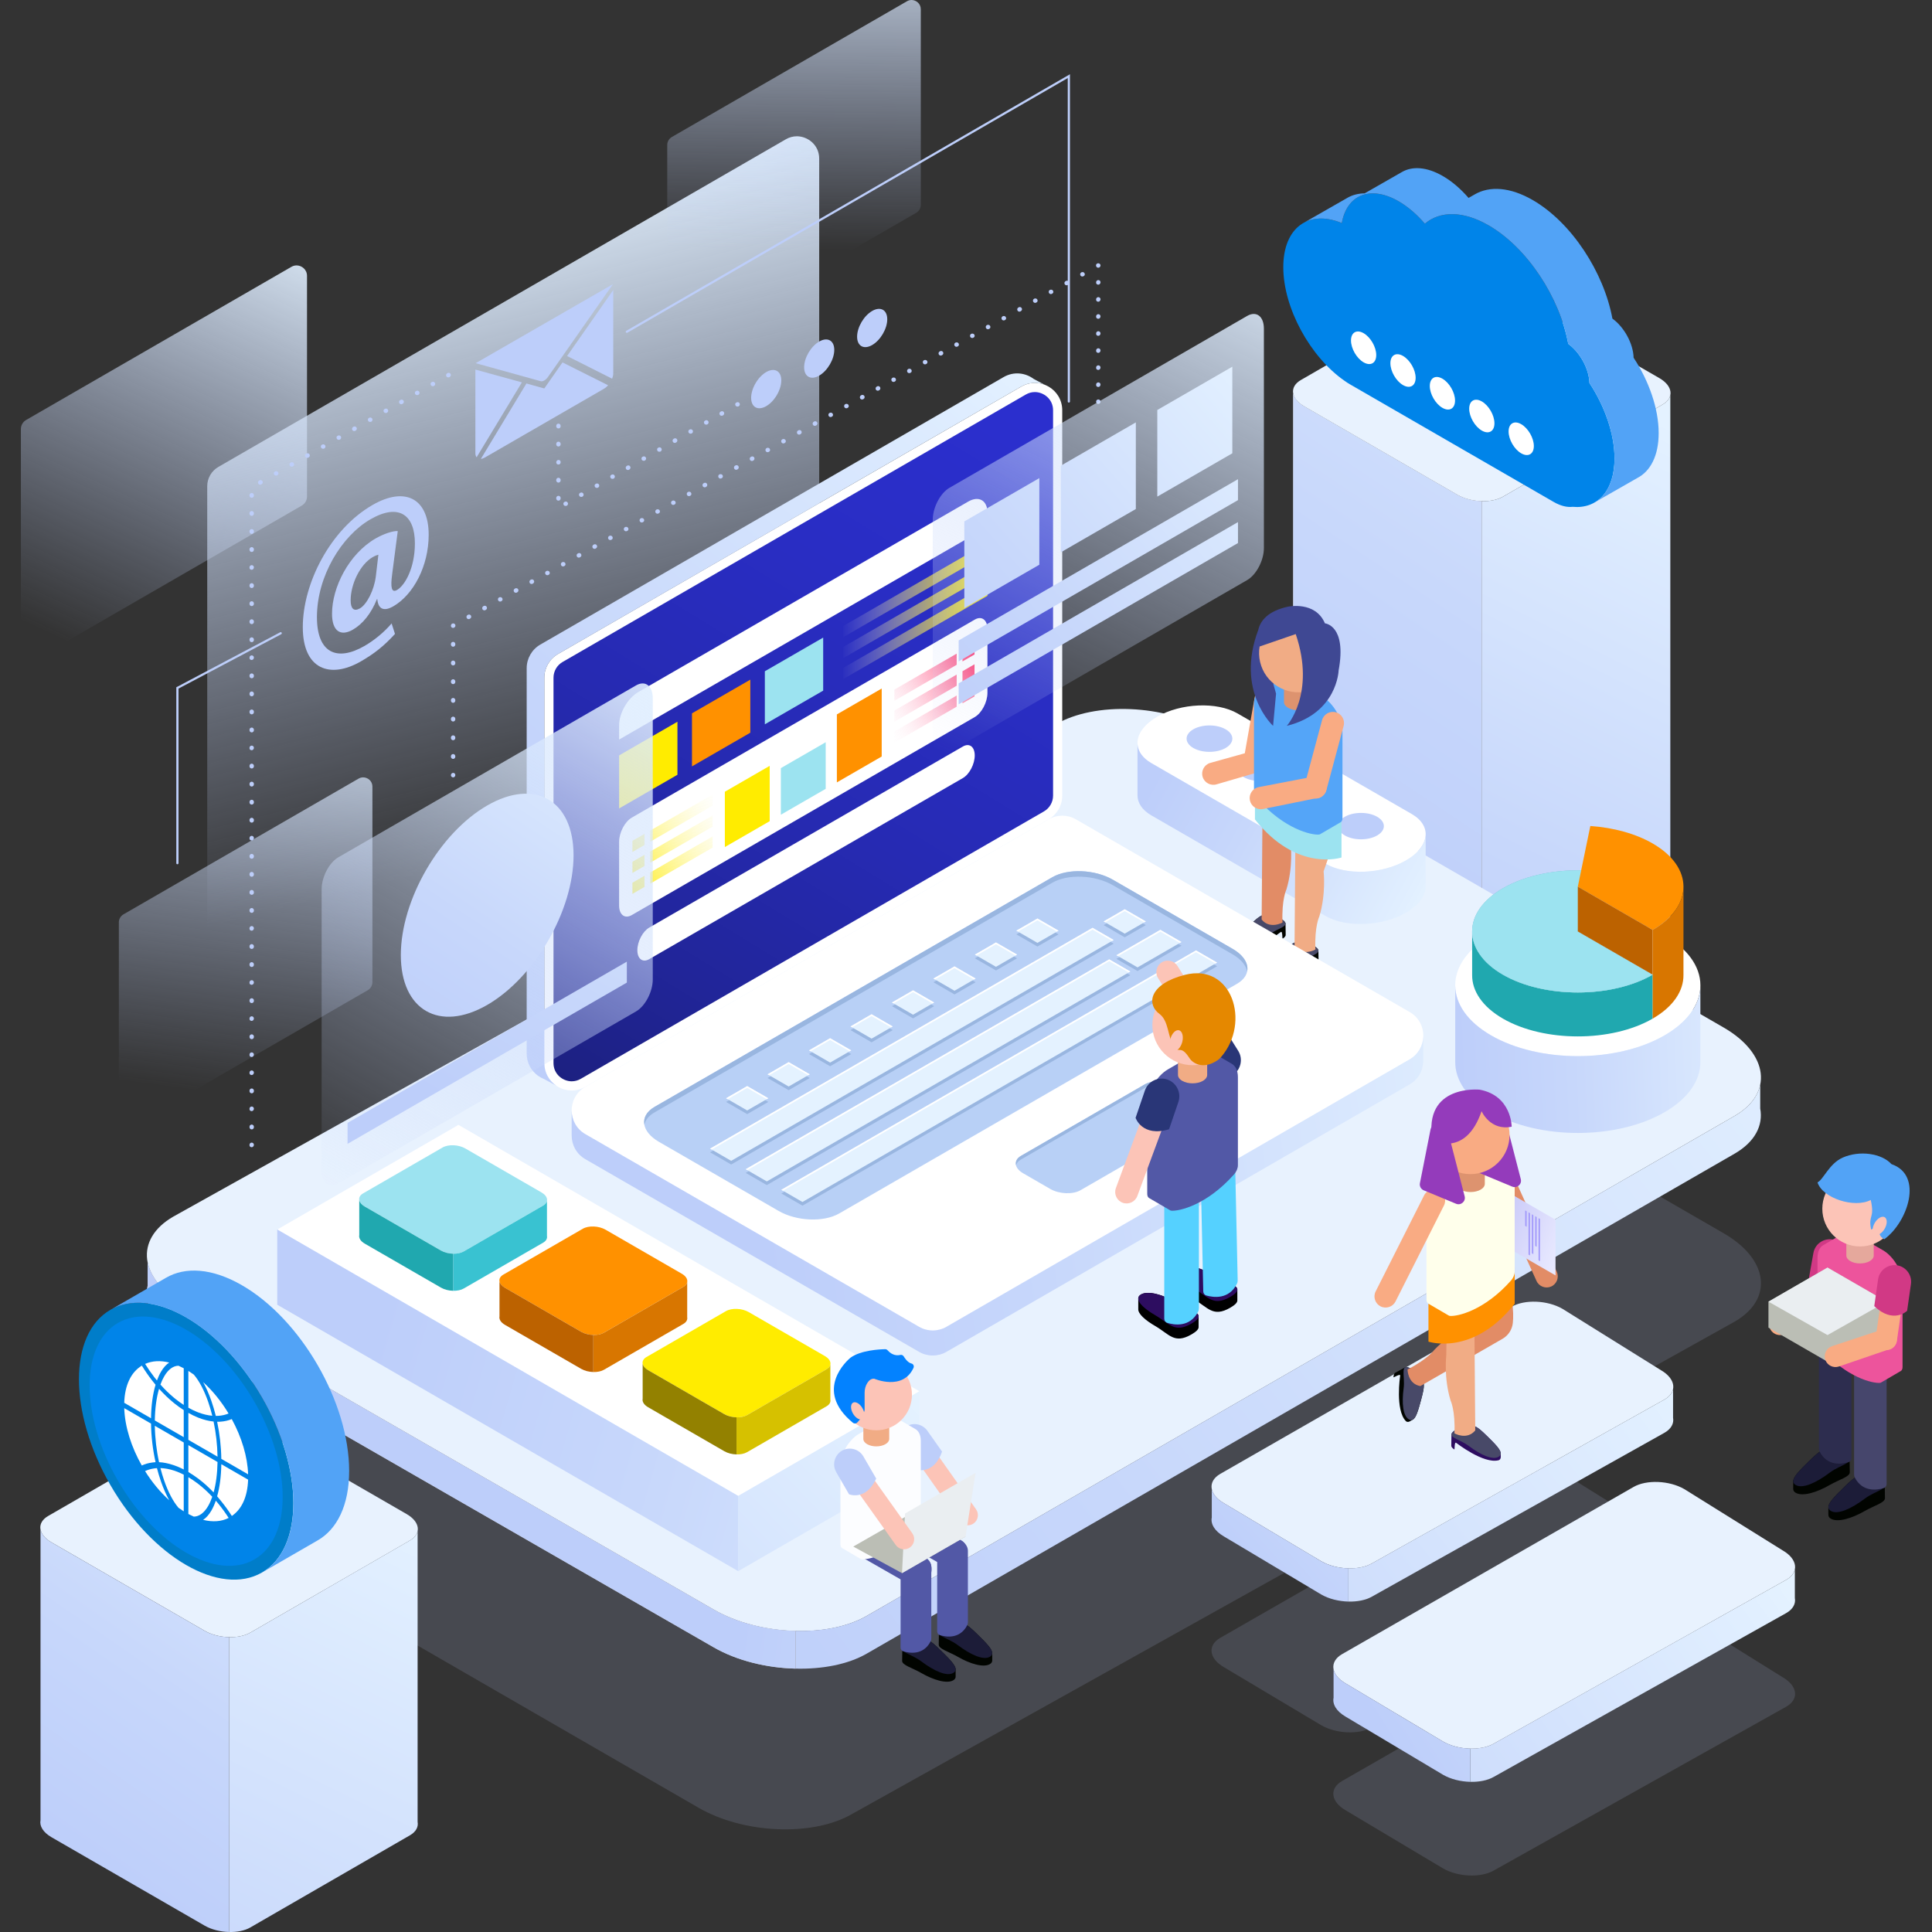 <?xml version="1.0" encoding="UTF-8"?>
<!DOCTYPE svg PUBLIC "-//W3C//DTD SVG 1.1//EN" "http://www.w3.org/Graphics/SVG/1.1/DTD/svg11.dtd">
<!-- Creator: CorelDRAW -->
<svg xmlns="http://www.w3.org/2000/svg" xml:space="preserve" width="10in" height="10in" version="1.1" style="shape-rendering:geometricPrecision; text-rendering:geometricPrecision; image-rendering:optimizeQuality; fill-rule:evenodd; clip-rule:evenodd"
viewBox="0 0 10000 10000"
 xmlns:xlink="http://www.w3.org/1999/xlink"
 xmlns:xodm="http://www.corel.com/coreldraw/odm/2003">
 <rect x="0" y="0" width="10000" height="10000" fill="#333333" stroke="none"/>
 <defs>
  <style type="text/css">
   <![CDATA[
    .fil97 {fill:#52A3F6}
    .fil98 {fill:#BBBEB5}
    .fil86 {fill:#E58800}
    .fil99 {fill:#EAEEF1}
    .fil81 {fill:black;fill-rule:nonzero}
    .fil75 {fill:#007DC9;fill-rule:nonzero}
    .fil10 {fill:#0084E9;fill-rule:nonzero}
    .fil35 {fill:#010400;fill-rule:nonzero}
    .fil89 {fill:#0382FF;fill-rule:nonzero}
    .fil87 {fill:#1C1C38;fill-rule:nonzero}
    .fil24 {fill:#20A8AF;fill-rule:nonzero}
    .fil83 {fill:#293677;fill-rule:nonzero}
    .fil76 {fill:#2D0D60;fill-rule:nonzero}
    .fil94 {fill:#2D2D4F;fill-rule:nonzero}
    .fil23 {fill:#39C2D1;fill-rule:nonzero}
    .fil41 {fill:#3F4893;fill-rule:nonzero}
    .fil93 {fill:#46466C;fill-rule:nonzero}
    .fil36 {fill:#484968;fill-rule:nonzero}
    .fil85 {fill:#5258A6;fill-rule:nonzero}
    .fil11 {fill:#52A3F6;fill-rule:nonzero}
    .fil39 {fill:#54A5F8;fill-rule:nonzero}
    .fil84 {fill:#55D1FF;fill-rule:nonzero}
    .fil32 {fill:#76B5CE;fill-rule:nonzero}
    .fil30 {fill:#938100;fill-rule:nonzero}
    .fil80 {fill:#943BBB;fill-rule:nonzero}
    .fil47 {fill:#99B6E0;fill-rule:nonzero}
    .fil22 {fill:#9CE3F0;fill-rule:nonzero}
    .fil78 {fill:#A29AFB;fill-rule:nonzero}
    .fil46 {fill:#B8D0F6;fill-rule:nonzero}
    .fil90 {fill:#BBBEB5;fill-rule:nonzero}
    .fil27 {fill:#BC6200;fill-rule:nonzero}
    .fil5 {fill:#BDCEFA;fill-rule:nonzero}
    .fil18 {fill:#C9C9C9;fill-rule:nonzero}
    .fil92 {fill:#D13985;fill-rule:nonzero}
    .fil29 {fill:#D6C100;fill-rule:nonzero}
    .fil26 {fill:#D87600;fill-rule:nonzero}
    .fil40 {fill:#DD936F;fill-rule:nonzero}
    .fil8 {fill:#DDDDDD;fill-rule:nonzero}
    .fil38 {fill:#E28C66;fill-rule:nonzero}
    .fil48 {fill:#E4F2FF;fill-rule:nonzero}
    .fil96 {fill:#E5A89C;fill-rule:nonzero}
    .fil6 {fill:#E8F2FE;fill-rule:nonzero}
    .fil91 {fill:#EAEEF1;fill-rule:nonzero}
    .fil95 {fill:#ED549C;fill-rule:nonzero}
    .fil37 {fill:#F1AC85;fill-rule:nonzero}
    .fil34 {fill:#F9AB83;fill-rule:nonzero}
    .fil82 {fill:#FCC4B7;fill-rule:nonzero}
    .fil88 {fill:#FCFDFF;fill-rule:nonzero}
    .fil25 {fill:#FF9100;fill-rule:nonzero}
    .fil28 {fill:#FFEC00;fill-rule:nonzero}
    .fil79 {fill:#FFFFEB;fill-rule:nonzero}
    .fil12 {fill:white;fill-rule:nonzero}
    .fil0 {fill:#BDCEFA;fill-rule:nonzero;fill-opacity:0.149}
    .fil77 {fill:url(#id0);fill-rule:nonzero}
    .fil3 {fill:url(#id1);fill-rule:nonzero}
    .fil17 {fill:url(#id2);fill-rule:nonzero}
    .fil67 {fill:url(#id3);fill-rule:nonzero}
    .fil60 {fill:url(#id4);fill-rule:nonzero}
    .fil31 {fill:url(#id5);fill-rule:nonzero}
    .fil2 {fill:url(#id6);fill-rule:nonzero}
    .fil45 {fill:url(#id7);fill-rule:nonzero}
    .fil74 {fill:url(#id8);fill-rule:nonzero}
    .fil65 {fill:url(#id9);fill-rule:nonzero}
    .fil43 {fill:url(#id10);fill-rule:nonzero}
    .fil44 {fill:url(#id11);fill-rule:nonzero}
    .fil69 {fill:url(#id12);fill-rule:nonzero}
    .fil70 {fill:url(#id13);fill-rule:nonzero}
    .fil52 {fill:url(#id14);fill-rule:nonzero}
    .fil16 {fill:url(#id15);fill-rule:nonzero}
    .fil21 {fill:url(#id16);fill-rule:nonzero}
    .fil1 {fill:url(#id17);fill-rule:nonzero}
    .fil56 {fill:url(#id18);fill-rule:nonzero}
    .fil13 {fill:url(#id19);fill-rule:nonzero}
    .fil14 {fill:url(#id20);fill-rule:nonzero}
    .fil63 {fill:url(#id21);fill-rule:nonzero}
    .fil19 {fill:url(#id22);fill-rule:nonzero}
    .fil71 {fill:url(#id23);fill-rule:nonzero}
    .fil7 {fill:url(#id24);fill-rule:nonzero}
    .fil33 {fill:url(#id25);fill-rule:nonzero}
    .fil50 {fill:url(#id26);fill-rule:nonzero}
    .fil51 {fill:url(#id27);fill-rule:nonzero}
    .fil49 {fill:url(#id28);fill-rule:nonzero}
    .fil59 {fill:url(#id29);fill-rule:nonzero}
    .fil54 {fill:url(#id30);fill-rule:nonzero}
    .fil20 {fill:url(#id31);fill-rule:nonzero}
    .fil68 {fill:url(#id32);fill-rule:nonzero}
    .fil57 {fill:url(#id33);fill-rule:nonzero}
    .fil62 {fill:url(#id34);fill-rule:nonzero}
    .fil55 {fill:url(#id35);fill-rule:nonzero}
    .fil42 {fill:url(#id36);fill-rule:nonzero}
    .fil64 {fill:url(#id37);fill-rule:nonzero}
    .fil72 {fill:url(#id38);fill-rule:nonzero}
    .fil66 {fill:url(#id39);fill-rule:nonzero}
    .fil15 {fill:url(#id40);fill-rule:nonzero}
    .fil58 {fill:url(#id41);fill-rule:nonzero}
    .fil61 {fill:url(#id42);fill-rule:nonzero}
    .fil4 {fill:url(#id43);fill-rule:nonzero}
    .fil53 {fill:url(#id44);fill-rule:nonzero}
    .fil9 {fill:url(#id45);fill-rule:nonzero}
    .fil73 {fill:url(#id46);fill-rule:nonzero}
   ]]>
  </style>
  <linearGradient id="id0" gradientUnits="userSpaceOnUse" x1="8087.94" y1="6439.44" x2="7655.11" y2="6257.19">
   <stop offset="0" style="stop-opacity:1; stop-color:#E8E9FF"/>
   <stop offset="1" style="stop-opacity:1; stop-color:#C0C0F6"/>
  </linearGradient>
  <linearGradient id="id1" gradientUnits="userSpaceOnUse" x1="4124.1" y1="-577.03" x2="4101.32" y2="1290.99">
   <stop offset="0" style="stop-opacity:1; stop-color:#E4F2FF"/>
   <stop offset="0.31" style="stop-opacity:0.694; stop-color:#D7E6FD"/>
   <stop offset="1" style="stop-opacity:0; stop-color:#BDCEFA"/>
  </linearGradient>
  <linearGradient id="id2" gradientUnits="userSpaceOnUse" x1="9509.37" y1="4891.09" x2="3760.52" y2="9328.81">
   <stop offset="0" style="stop-opacity:1; stop-color:#E4F2FF"/>
   <stop offset="0.051" style="stop-opacity:1; stop-color:#E1EFFF"/>
   <stop offset="0.651" style="stop-opacity:1; stop-color:#C7D7FB"/>
   <stop offset="1" style="stop-opacity:1; stop-color:#BDCEFA"/>
  </linearGradient>
  <linearGradient id="id3" gradientUnits="userSpaceOnUse" xlink:href="#id1" x1="6470.52" y1="1110.94" x2="5058.1" y2="3983.48">
  </linearGradient>
  <linearGradient id="id4" gradientUnits="userSpaceOnUse" x1="3850.74" y1="4206.91" x2="3190.08" y2="4639.76">
   <stop offset="0" style="stop-opacity:0; stop-color:#FCFDFF"/>
   <stop offset="0.122" style="stop-opacity:0.122; stop-color:#FCFAD7"/>
   <stop offset="0.361" style="stop-opacity:0.365; stop-color:#FDF58C"/>
   <stop offset="0.58" style="stop-opacity:0.584; stop-color:#FEF150"/>
   <stop offset="0.769" style="stop-opacity:0.773; stop-color:#FFEE24"/>
   <stop offset="0.91" style="stop-opacity:0.914; stop-color:#FFED0A"/>
   <stop offset="1" style="stop-opacity:1; stop-color:#FFEC00"/>
  </linearGradient>
  <linearGradient id="id5" gradientUnits="userSpaceOnUse" xlink:href="#id2" x1="9248.29" y1="5400.31" x2="7542.04" y2="5465.59">
  </linearGradient>
  <linearGradient id="id6" gradientUnits="userSpaceOnUse" xlink:href="#id1" x1="2187.73" y1="1040.4" x2="3007.84" y2="4320.83">
  </linearGradient>
  <linearGradient id="id7" gradientUnits="userSpaceOnUse" xlink:href="#id2" x1="8042.35" y1="5822.57" x2="3919.06" y2="6367.24">
  </linearGradient>
  <linearGradient id="id8" gradientUnits="userSpaceOnUse" xlink:href="#id2" x1="1955.97" y1="7122.86" x2="256.13" y2="9583.18">
  </linearGradient>
  <linearGradient id="id9" gradientUnits="userSpaceOnUse" xlink:href="#id2" x1="3577.36" y1="3614.63" x2="2347.2" y2="5733.23">
  </linearGradient>
  <linearGradient id="id10" gradientUnits="userSpaceOnUse" xlink:href="#id2" x1="5149.22" y1="1713.01" x2="2483.89" y2="4892.58">
  </linearGradient>
  <linearGradient id="id11" gradientUnits="userSpaceOnUse" xlink:href="#id2" x1="3461.55" y1="4932.56" x2="2326.41" y2="6305.97">
  </linearGradient>
  <linearGradient id="id12" gradientUnits="userSpaceOnUse" xlink:href="#id2" x1="6652.75" y1="2088.32" x2="4761.95" y2="3728.54">
  </linearGradient>
  <linearGradient id="id13" gradientUnits="userSpaceOnUse" xlink:href="#id2" x1="6356.61" y1="1746.61" x2="4488.58" y2="3409.6">
  </linearGradient>
  <linearGradient id="id14" gradientUnits="userSpaceOnUse" x1="4602.48" y1="3842.44" x2="5149.22" y2="3477.94">
   <stop offset="0" style="stop-opacity:0; stop-color:#FCFDFF"/>
   <stop offset="0.278" style="stop-opacity:0.278; stop-color:#FDB2C9"/>
   <stop offset="0.529" style="stop-opacity:0.525; stop-color:#FE779D"/>
   <stop offset="0.741" style="stop-opacity:0.737; stop-color:#FE4B7E"/>
   <stop offset="0.902" style="stop-opacity:0.902; stop-color:#FF316A"/>
   <stop offset="1" style="stop-opacity:1; stop-color:#FF2763"/>
  </linearGradient>
  <linearGradient id="id15" gradientUnits="userSpaceOnUse" xlink:href="#id2" x1="8671.9" y1="8011.31" x2="7157.49" y2="8968.09">
  </linearGradient>
  <linearGradient id="id16" gradientUnits="userSpaceOnUse" xlink:href="#id2" x1="6128.8" y1="8261.9" x2="1891.58" y2="7031.74">
  </linearGradient>
  <linearGradient id="id17" gradientUnits="userSpaceOnUse" xlink:href="#id1" x1="1458.75" y1="1040.4" x2="388.05" y2="3341.26">
  </linearGradient>
  <linearGradient id="id18" gradientUnits="userSpaceOnUse" xlink:href="#id14" x1="4534.15" y1="3751.31" x2="5103.67" y2="3409.6">
  </linearGradient>
  <linearGradient id="id19" gradientUnits="userSpaceOnUse" xlink:href="#id2" x1="8653.27" y1="7100.16" x2="5199.24" y2="9740.29">
  </linearGradient>
  <linearGradient id="id20" gradientUnits="userSpaceOnUse" xlink:href="#id2" x1="7627.24" y1="7077.3" x2="6406.67" y2="8170.77">
  </linearGradient>
  <linearGradient id="id21" gradientUnits="userSpaceOnUse" xlink:href="#id4" x1="3850.73" y1="4206.93" x2="3212.86" y2="4639.76">
  </linearGradient>
  <linearGradient id="id22" gradientUnits="userSpaceOnUse" xlink:href="#id2" x1="6209.44" y1="8102.43" x2="3920.06" y2="7783.5">
  </linearGradient>
  <linearGradient id="id23" gradientUnits="userSpaceOnUse" xlink:href="#id2" x1="6424.94" y1="1837.73" x2="4556.93" y2="3500.72">
  </linearGradient>
  <linearGradient id="id24" gradientUnits="userSpaceOnUse" xlink:href="#id2" x1="8880.57" y1="2316.06" x2="7269.39" y2="5527.33">
  </linearGradient>
  <linearGradient id="id25" gradientUnits="userSpaceOnUse" xlink:href="#id2" x1="7379.52" y1="4645.51" x2="6037.48" y2="3909.5">
  </linearGradient>
  <linearGradient id="id26" gradientUnits="userSpaceOnUse" xlink:href="#id4" x1="4351.91" y1="3159.02" x2="5103.67" y2="3159.02">
  </linearGradient>
  <linearGradient id="id27" gradientUnits="userSpaceOnUse" xlink:href="#id4" x1="4351.91" y1="3045.11" x2="5103.67" y2="3045.11">
  </linearGradient>
  <linearGradient id="id28" gradientUnits="userSpaceOnUse" xlink:href="#id4" x1="4351.91" y1="3250.14" x2="5103.67" y2="3250.14">
  </linearGradient>
  <linearGradient id="id29" gradientUnits="userSpaceOnUse" xlink:href="#id4" x1="3782.39" y1="4115.81" x2="3144.52" y2="4548.65">
  </linearGradient>
  <linearGradient id="id30" gradientUnits="userSpaceOnUse" xlink:href="#id14" x1="4488.58" y1="3682.97" x2="5058.1" y2="3318.48">
  </linearGradient>
  <linearGradient id="id31" gradientUnits="userSpaceOnUse" xlink:href="#id2" x1="4716.39" y1="7236.76" x2="1891.58" y2="10016.02">
  </linearGradient>
  <linearGradient id="id32" gradientUnits="userSpaceOnUse" xlink:href="#id2" x1="6766.65" y1="2202.22" x2="4875.85" y2="3865.22">
  </linearGradient>
  <linearGradient id="id33" gradientUnits="userSpaceOnUse" xlink:href="#id14" x1="4488.59" y1="3660.19" x2="5058.1" y2="3318.48">
  </linearGradient>
  <linearGradient id="id34" gradientUnits="userSpaceOnUse" xlink:href="#id4" x1="3805.17" y1="4138.59" x2="3167.31" y2="4571.42">
  </linearGradient>
  <linearGradient id="id35" gradientUnits="userSpaceOnUse" xlink:href="#id14" x1="4579.71" y1="3819.66" x2="5149.22" y2="3477.94">
  </linearGradient>
  <linearGradient id="id36" gradientUnits="userSpaceOnUse" x1="2073.83" y1="7191.2" x2="5969.33" y2="835.38">
   <stop offset="0" style="stop-opacity:1; stop-color:#0F123B"/>
   <stop offset="0.071" style="stop-opacity:1; stop-color:#141754"/>
   <stop offset="0.212" style="stop-opacity:1; stop-color:#1B1F7A"/>
   <stop offset="0.349" style="stop-opacity:1; stop-color:#212599"/>
   <stop offset="0.49" style="stop-opacity:1; stop-color:#262AB2"/>
   <stop offset="0.639" style="stop-opacity:1; stop-color:#292DC3"/>
   <stop offset="0.8" style="stop-opacity:1; stop-color:#2B2FCE"/>
   <stop offset="1" style="stop-opacity:1; stop-color:#2C30D1"/>
  </linearGradient>
  <linearGradient id="id37" gradientUnits="userSpaceOnUse" xlink:href="#id1" x1="3440.68" y1="3225.9" x2="1709.33" y2="6238.61">
  </linearGradient>
  <linearGradient id="id38" gradientUnits="userSpaceOnUse" xlink:href="#id2" x1="6516.07" y1="1928.85" x2="4625.27" y2="3591.85">
  </linearGradient>
  <linearGradient id="id39" gradientUnits="userSpaceOnUse" xlink:href="#id2" x1="3235.65" y1="3587.37" x2="2005.48" y2="5423.97">
  </linearGradient>
  <linearGradient id="id40" gradientUnits="userSpaceOnUse" xlink:href="#id2" x1="9200.2" y1="8147.96" x2="5973.44" y2="10423.94">
  </linearGradient>
  <linearGradient id="id41" gradientUnits="userSpaceOnUse" xlink:href="#id4" x1="3736.83" y1="4047.46" x2="3098.95" y2="4480.3">
  </linearGradient>
  <linearGradient id="id42" gradientUnits="userSpaceOnUse" xlink:href="#id4" x1="3759.6" y1="4070.24" x2="3098.96" y2="4503.08">
  </linearGradient>
  <linearGradient id="id43" gradientUnits="userSpaceOnUse" xlink:href="#id1" x1="1481.53" y1="3250.14" x2="1162.59" y2="5664.89">
  </linearGradient>
  <linearGradient id="id44" gradientUnits="userSpaceOnUse" xlink:href="#id14" x1="4534.15" y1="3751.31" x2="5103.67" y2="3409.6">
  </linearGradient>
  <linearGradient id="id45" gradientUnits="userSpaceOnUse" xlink:href="#id2" x1="9219.04" y1="721.48" x2="6635.26" y2="4616.98">
  </linearGradient>
  <linearGradient id="id46" gradientUnits="userSpaceOnUse" xlink:href="#id2" x1="2183.87" y1="7874.64" x2="300.36" y2="11700.15">
  </linearGradient>
 </defs>
 <g id="Layer_x0020_1">
  <g id="_2276763631808">
   <path class="fil0" d="M9246.14 8833.4l-1514.28 848.18c-67.06,38.73 -185.32,33.83 -262.78,-10.89l-503.71 -300.45c-77.45,-44.72 -85.95,-112.99 -18.86,-151.72l1508.5 -865.23c67.06,-38.73 185.32,-33.83 262.78,10.89l509.49 317.52c77.46,44.71 85.93,112.98 18.86,151.71z"/>
   <path class="fil0" d="M8615.74 8092.37l-1514.28 848.18c-67.06,38.73 -185.32,33.83 -262.78,-10.89l-503.7 -300.46c-77.46,-44.72 -85.96,-112.99 -18.87,-151.72l1508.5 -865.23c67.07,-38.73 185.32,-33.83 262.78,10.89l509.46 317.52c77.46,44.7 85.96,112.98 18.89,151.71z"/>
   <path class="fil0" d="M8978.17 6840.95l-4569.32 2548.87c-202.41,116.87 -559.22,102.06 -792.93,-32.87l-2662.16 -1537c-233.71,-134.93 -259.33,-340.94 -56.93,-457.8l4569.29 -2548.87c202.41,-116.87 559.22,-102.06 792.93,32.87l2662.16 1537c233.74,134.93 259.34,340.93 56.96,457.8z"/>
   <g>
    <path class="fil1" d="M162.13 3417.02c-25.97,0 -54.01,-20.64 -54.01,-54.01l0 -1142.41c0,-19.18 10.32,-37.06 26.93,-46.66l1373.2 -792.81c8.45,-4.87 17.47,-7.34 26.81,-7.34 25.97,0 54.01,20.64 54.01,54.01l0 1142.41c0,19.18 -10.32,37.06 -26.95,46.67l-1373.18 792.81c-8.42,4.84 -17.44,7.31 -26.8,7.31z"/>
    <path class="fil2" d="M1188.13 5075.51c-55.56,0 -115.52,-44.15 -115.52,-115.52l0 -2443.42c0,-41.06 22.08,-79.3 57.61,-99.8l2937.05 -1695.71c18.07,-10.43 37.36,-15.72 57.36,-15.72 55.56,0 115.52,44.15 115.52,115.52l0 2443.44c0,41.06 -22.09,79.3 -57.66,99.83l-2937 1695.69c-18.02,10.43 -37.34,15.69 -57.36,15.69z"/>
    <path class="fil3" d="M3501.47 1810.74c-23.01,0 -47.86,-18.3 -47.86,-47.87l0 -1012.4c0,-17.02 9.13,-32.85 23.87,-41.35l1216.93 -702.61c7.47,-4.33 15.49,-6.52 23.76,-6.52 23,0 47.86,18.3 47.86,47.86l0 1012.39c0,17.02 -9.16,32.85 -23.88,41.35l-1216.9 702.61c-7.5,4.34 -15.5,6.53 -23.79,6.53z"/>
    <path class="fil4" d="M663.03 5834.31c-23,0 -47.86,-18.3 -47.86,-47.87l0 -1012.39c0,-17.02 9.13,-32.85 23.87,-41.35l1216.93 -702.61c7.47,-4.33 15.49,-6.52 23.76,-6.52 23,0 47.86,18.3 47.86,47.86l0 1012.39c0,17.02 -9.16,32.85 -23.87,41.35l-1216.9 702.61c-7.5,4.33 -15.5,6.52 -23.79,6.52z"/>
   </g>
   <g>
    <g>
     <ellipse class="fil5" transform="matrix(1.128 -1.874 1.874 1.128 3965.93 2014.02)" rx="49.94" ry="28.81"/>
     <path class="fil5" d="M4318.19 1810.96c0,48.7 -34.92,108.37 -78.02,133.24 -43.07,24.87 -78.02,5.56 -78.02,-43.17 0,-48.7 34.92,-108.37 78.02,-133.24 43.1,-24.85 78.02,-5.54 78.02,43.17z"/>
     <path class="fil5" d="M4592.4 1652.65c0,48.71 -34.93,108.37 -78.03,133.24 -43.1,24.87 -78.02,5.56 -78.02,-43.17 0,-48.73 34.92,-108.37 78.02,-133.24 43.09,-24.87 78.03,-5.56 78.03,43.17z"/>
    </g>
    <g>
     <path class="fil5" d="M2044.39 3281.28c-57.84,63.45 -107.96,102.4 -176.39,141.93 -160.01,92.37 -300.75,41.19 -300.75,-176.98 0,-227.06 142.65,-506.44 360.5,-632.21 169.65,-97.96 291.11,-33.4 291.11,153.61 0,162.5 -79.05,310.55 -183.16,370.65 -45.31,26.15 -78.07,18.37 -82.9,-37.84l-1.94 1.12c-29.89,74.01 -73.26,128 -124.36,157.5 -62.65,36.18 -107.96,8.91 -107.96,-82.37 0,-135.8 86.74,-309.43 225.55,-389.57 42.42,-24.49 90.59,-40.07 114.7,-38.41l-28.91 222.61c-9.63,71.24 -2.89,97.39 24.1,82.92 41.44,-22.82 93.5,-114.08 93.5,-242.09 0,-144.7 -80.96,-210.36 -230.38,-124.11 -147.48,85.15 -276.65,293.28 -276.65,505.89 0,185.89 103.15,232.07 246.76,149.15 49.17,-28.39 101.21,-70.69 139.76,-116.32l17.42 54.53zm-85.79 -410.17c-7.72,2.23 -17.36,5.56 -29.89,12.8 -63.63,36.72 -113.75,138.03 -113.75,223.73 0,42.3 16.38,59.55 48.21,41.19 35.67,-20.59 73.26,-94.61 81.94,-164.19l13.48 -113.54z"/>
    </g>
    <g>
     <path class="fil5" d="M2462.07 1879.8l336.82 93.36c10.39,2.89 26.46,-6.38 36.89,-21.26l336.9 -481.24 -710.61 409.14z"/>
     <path class="fil5" d="M2701.27 1979.11l-234.37 387.82c-3.81,-5.15 -6.35,-12.12 -6.35,-21.09l0 -432.88 240.72 66.15z"/>
     <path class="fil5" d="M2911.5 1875.82l235.98 118.28c-6.59,7.56 -14.11,13.9 -22.08,18.5l-616.08 355.7c-7.29,4.21 -14.17,6.56 -20.32,6.92l235.69 -390.34 92.67 25.76 94.13 -134.81z"/>
     <path class="fil5" d="M3174.18 1500.89l0 432.91c0,8.25 -2.62,17.54 -5.83,26.31l-233.02 -117.36 238.85 -341.85z"/>
    </g>
   </g>
   <g>
    <path class="fil5" d="M5532.37 2083.83c-3.14,0 -5.69,-2.55 -5.69,-5.69l-0.01 -1674.09 -2279.28 1317.96c-2.74,1.55 -6.2,0.64 -7.76,-2.07 -1.58,-2.71 -0.64,-6.2 2.07,-7.77l2296.37 -1327.84 0 1693.83c-0.01,3.13 -2.56,5.67 -5.7,5.67z"/>
    <g>
     <g>
      <path class="fil5" d="M5684.89 2090.85c-6.28,0 -11.39,-4.54 -11.39,-10.82l0 -1.14c0,-6.28 5.11,-11.39 11.39,-11.39 6.29,0 11.39,5.11 11.39,11.39 0,6.29 -5.08,11.96 -11.39,11.96z"/>
      <path class="fil5" d="M5684.89 2003.07c-6.28,0 -11.39,-4.01 -11.39,-10.32l0 -2.16c0,-6.29 5.11,-11.39 11.39,-11.39 6.29,0 11.39,5.11 11.39,11.39 0,6.31 -5.08,12.48 -11.39,12.48zm0 -88.27c-6.28,0 -11.39,-4.01 -11.39,-10.32l0 -2.16c0,-6.28 5.11,-11.39 11.39,-11.39 6.29,0 11.39,5.11 11.39,11.39 0,6.33 -5.08,12.48 -11.39,12.48zm0 -88.25c-6.28,0 -11.39,-4.01 -11.39,-10.32l0 -2.16c0,-6.29 5.11,-11.39 11.39,-11.39 6.29,0 11.39,5.1 11.39,11.39 0,6.31 -5.08,12.48 -11.39,12.48zm0 -88.28c-6.28,0 -11.39,-4.01 -11.39,-10.32l0 -2.16c0,-6.28 5.11,-11.39 11.39,-11.39 6.29,0 11.39,5.11 11.39,11.39 0,6.34 -5.08,12.48 -11.39,12.48zm0 -88.25c-6.28,0 -11.39,-4.01 -11.39,-10.32l0 -2.16c0,-6.29 5.11,-11.39 11.39,-11.39 6.29,0 11.39,5.11 11.39,11.39 0,6.28 -5.08,12.48 -11.39,12.48zm0 -88.27c-6.28,0 -11.39,-4.01 -11.39,-10.32l0 -2.14c0,-6.29 5.11,-11.39 11.39,-11.39 6.29,0 11.39,5.11 11.39,11.39 0,6.28 -5.08,12.46 -11.39,12.46zm0 -88.25c-6.28,0 -11.39,-4.01 -11.39,-10.32l0 -2.15c0,-6.28 5.11,-11.39 11.39,-11.39 6.29,0 11.39,5.11 11.39,11.39 0,6.3 -5.08,12.47 -11.39,12.47z"/>
      <path class="fil5" d="M5684.89 1385.74c-3.98,0 -7.49,-1.83 -9.52,-4.76 -0.36,-0.43 -0.66,-0.89 -0.93,-1.39 -3.06,-5.49 -1.57,-12.14 3.92,-15.21 3.56,-1.96 8.33,-2.16 11.82,-0.14 3.49,2.05 6.1,5.51 6.1,9.55 0,6.28 -5.08,11.95 -11.39,11.95z"/>
      <path class="fil5" d="M2425.77 3204.6c-3.99,0 -7.86,-2.09 -9.95,-5.83 -3.07,-5.49 -1.09,-12.41 4.4,-15.49l1.98 -1.12c5.5,-3.06 12.42,-1.09 15.49,4.4 3.07,5.5 1.09,12.42 -4.4,15.49l-1.98 1.12c-1.76,0.97 -3.65,1.43 -5.54,1.43zm81.46 -45.47c-3.99,0 -7.86,-2.09 -9.95,-5.83 -3.07,-5.49 -1.09,-12.41 4.4,-15.49l1.98 -1.12c5.49,-3.06 12.42,-1.09 15.49,4.4 3.07,5.49 1.09,12.42 -4.4,15.49l-1.98 1.12c-1.76,0.97 -3.67,1.43 -5.54,1.43zm81.44 -45.48c-3.99,0 -7.86,-2.09 -9.95,-5.81 -3.07,-5.49 -1.14,-12.44 4.35,-15.52 5.5,-3.1 13.42,-1.69 16.52,3.81 3.07,5.49 2.12,11.86 -3.35,14.96l-1.98 1.12c-1.77,0.96 -3.67,1.44 -5.58,1.44zm81.46 -45.47c-3.99,0 -7.86,-2.09 -9.95,-5.83 -3.07,-5.49 -1.09,-12.44 4.4,-15.49l1.98 -1.12c5.49,-3.06 12.42,-1.09 15.49,4.4 3.07,5.5 1.09,12.42 -4.4,15.49l-1.98 1.12c-1.75,0.96 -3.67,1.43 -5.54,1.43zm81.44 -45.47c-3.98,0 -7.86,-2.09 -9.95,-5.83 -3.07,-5.49 -1.09,-12.42 4.4,-15.49l1.98 -1.12c5.49,-3.06 12.41,-1.09 15.49,4.4 3.07,5.49 1.09,12.42 -4.4,15.49l-1.98 1.12c-1.75,0.95 -3.64,1.43 -5.54,1.43zm81.47 -45.47c-3.98,0 -7.86,-2.09 -9.95,-5.81 -3.07,-5.49 -1.14,-12.44 4.35,-15.52 5.51,-3.11 13.42,-1.69 16.52,3.81 3.07,5.49 2.12,11.86 -3.35,14.96l-1.98 1.12c-1.77,0.96 -3.69,1.44 -5.58,1.44zm81.46 -45.47c-3.99,0 -7.86,-2.09 -9.94,-5.81 -3.07,-5.49 -1.14,-12.44 4.35,-15.52 5.51,-3.1 13.41,-1.69 16.51,3.81 3.07,5.49 2.12,11.86 -3.37,14.96l-1.98 1.12c-1.77,0.96 -3.68,1.44 -5.57,1.44zm81.44 -45.47c-3.98,0 -7.86,-2.09 -9.95,-5.83 -3.07,-5.49 -1.09,-12.41 4.4,-15.49l1.98 -1.12c5.51,-3.06 12.41,-1.09 15.49,4.4 3.07,5.49 1.09,12.42 -4.4,15.49l-1.98 1.12c-1.76,0.94 -3.67,1.43 -5.54,1.43zm81.47 -45.5c-3.98,0 -7.86,-2.09 -9.95,-5.83 -3.07,-5.49 -1.09,-12.41 4.4,-15.49l1.98 -1.12c5.51,-3.07 12.41,-1.09 15.49,4.4 3.07,5.49 1.09,12.42 -4.4,15.49l-1.98 1.12c-1.76,0.97 -3.67,1.43 -5.54,1.43zm81.44 -45.47c-4.02,0 -7.88,-2.12 -9.98,-5.86 -3.06,-5.51 -1.07,-12.44 4.42,-15.49 5.46,-3.07 13.41,-1.62 16.5,3.87 3.06,5.5 2.07,11.87 -3.42,14.95l-1.98 1.09c-1.76,0.97 -3.67,1.43 -5.54,1.43zm81.43 -45.47c-4.01,0 -7.91,-2.12 -9.98,-5.88 -3.06,-5.51 -1.05,-12.44 4.44,-15.49 5.56,-3.03 13.44,-1.59 16.5,3.89 3.03,5.51 2.05,11.86 -3.46,14.92l-1.98 1.09c-1.76,1 -3.65,1.46 -5.52,1.46zm81.47 -45.47c-4.01,0 -7.91,-2.12 -9.98,-5.88 -3.06,-5.51 -1.05,-12.44 4.44,-15.49 5.54,-3.03 13.42,-1.59 16.5,3.89 3.03,5.51 2.02,11.87 -3.46,14.92l-1.98 1.09c-1.77,1.01 -3.65,1.46 -5.52,1.46zm81.46 -45.47c-4.01,0 -7.88,-2.12 -9.98,-5.85 -3.06,-5.51 -1.07,-12.44 4.42,-15.49 5.49,-3.07 13.41,-1.64 16.5,3.87 3.06,5.5 2.07,11.87 -3.42,14.95l-1.98 1.09c-1.78,0.97 -3.67,1.43 -5.54,1.43zm81.44 -45.47c-4.01,0 -7.88,-2.12 -9.95,-5.85 -3.06,-5.51 -1.07,-12.44 4.42,-15.49 5.49,-3.07 13.41,-1.65 16.5,3.87 3.06,5.49 2.07,11.87 -3.42,14.95l-1.98 1.09c-1.78,0.97 -3.7,1.43 -5.56,1.43zm81.47 -45.47c-4.01,0 -7.91,-2.12 -9.98,-5.88 -3.06,-5.51 -1.05,-12.44 4.44,-15.49 5.54,-3.03 13.41,-1.59 16.5,3.89 3.03,5.51 2.02,11.86 -3.46,14.92l-1.98 1.09c-1.77,1.01 -3.65,1.46 -5.52,1.46zm81.44 -45.47c-3.98,0 -7.86,-2.09 -9.95,-5.83 -3.07,-5.49 -1.09,-12.41 4.4,-15.49l1.98 -1.12c5.49,-3.07 12.41,-1.09 15.49,4.4 3.07,5.49 1.09,12.42 -4.4,15.49l-1.98 1.12c-1.76,0.97 -3.65,1.43 -5.54,1.43zm81.46 -45.47c-3.99,0 -7.86,-2.09 -9.95,-5.81 -3.07,-5.49 -1.14,-12.44 4.35,-15.52 5.49,-3.11 13.41,-1.69 16.52,3.81 3.07,5.49 2.12,11.87 -3.38,14.96l-1.95 1.09c-1.77,1.01 -3.69,1.46 -5.58,1.46zm81.44 -45.47c-3.98,0 -7.86,-2.09 -9.95,-5.83 -3.07,-5.5 -1.09,-12.42 4.4,-15.49l1.98 -1.12c5.49,-3.07 12.41,-1.09 15.49,4.4 3.07,5.49 1.09,12.41 -4.4,15.49l-1.98 1.12c-1.76,0.97 -3.64,1.43 -5.54,1.43zm81.46 -45.48c-3.99,0 -7.86,-2.09 -9.95,-5.83 -3.07,-5.49 -1.09,-12.41 4.4,-15.49l1.98 -1.12c5.5,-3.06 12.42,-1.12 15.49,4.4 3.07,5.49 1.09,12.42 -4.4,15.49l-1.98 1.12c-1.75,0.95 -3.67,1.43 -5.54,1.43zm81.47 -45.47c-3.99,0 -7.86,-2.09 -9.95,-5.81 -3.07,-5.49 -1.14,-12.44 4.35,-15.52 5.5,-3.1 13.42,-1.69 16.52,3.78 3.07,5.5 2.12,11.87 -3.35,14.96l-1.98 1.12c-1.77,0.99 -3.69,1.46 -5.58,1.46zm81.44 -45.47c-3.98,0 -7.86,-2.09 -9.95,-5.81 -3.07,-5.49 -1.13,-12.44 4.35,-15.52 5.51,-3.12 13.41,-1.69 16.51,3.81 3.07,5.49 2.12,11.86 -3.35,14.96l-1.98 1.12c-1.77,0.96 -3.69,1.44 -5.58,1.44zm81.44 -45.47c-3.99,0 -7.86,-2.09 -9.95,-5.83 -3.07,-5.49 -1.09,-12.44 4.4,-15.49l1.98 -1.12c5.49,-3.07 12.42,-1.09 15.49,4.4 3.07,5.49 1.09,12.42 -4.4,15.49l-1.98 1.12c-1.76,0.96 -3.65,1.43 -5.54,1.43zm81.46 -45.47c-3.98,0 -7.86,-2.09 -9.95,-5.83 -3.07,-5.49 -1.09,-12.42 4.4,-15.49l1.98 -1.12c5.49,-3.06 12.41,-1.12 15.49,4.4 3.07,5.49 1.09,12.42 -4.4,15.49l-1.98 1.12c-1.76,0.95 -3.64,1.43 -5.54,1.43zm81.47 -45.5c-3.98,0 -7.86,-2.09 -9.93,-5.81 -3.07,-5.5 -1.14,-12.44 4.35,-15.52 5.49,-3.1 13.41,-1.69 16.52,3.78 3.07,5.49 2.12,11.86 -3.38,14.96l-1.98 1.12c-1.76,1.02 -3.69,1.46 -5.57,1.46zm81.46 -45.47c-3.98,0 -7.86,-2.09 -9.95,-5.81 -3.07,-5.49 -1.14,-12.44 4.35,-15.52 5.5,-3.1 13.42,-1.69 16.52,3.78 3.07,5.5 2.12,11.87 -3.37,14.96l-1.98 1.12c-1.75,1.01 -3.66,1.46 -5.56,1.46zm81.44 -45.47c-3.99,0 -7.86,-2.09 -9.96,-5.83 -3.07,-5.5 -1.09,-12.42 4.4,-15.49l1.98 -1.12c5.51,-3.06 12.42,-1.09 15.49,4.4 3.07,5.5 1.09,12.42 -4.4,15.49l-1.98 1.12c-1.76,0.97 -3.67,1.43 -5.54,1.43zm81.44 -45.47c-3.99,0 -7.86,-2.09 -9.95,-5.83 -3.07,-5.49 -1.09,-12.41 4.4,-15.49l1.98 -1.12c5.47,-3.06 12.39,-1.12 15.49,4.4 3.07,5.49 1.09,12.42 -4.4,15.49l-1.98 1.12c-1.76,0.97 -3.65,1.43 -5.54,1.43zm81.46 -45.47c-3.99,0 -7.86,-2.09 -9.94,-5.81 -3.07,-5.49 -1.14,-12.44 4.35,-15.52 5.51,-3.11 13.42,-1.69 16.52,3.81 3.07,5.49 2.12,11.87 -3.35,14.96l-1.98 1.12c-1.79,0.98 -3.7,1.44 -5.59,1.44zm81.44 -45.47c-3.98,0 -7.83,-2.09 -9.91,-5.81 -3.1,-5.49 -1.14,-12.44 4.33,-15.52 5.47,-3.06 13.44,-1.69 16.51,3.78 3.07,5.5 2.12,11.87 -3.35,14.96l-1.98 1.12c-1.8,0.98 -3.71,1.46 -5.61,1.46zm81.44 -45.47c-3.98,0 -7.88,-2.12 -9.93,-5.85 -3.07,-5.51 -1.09,-12.44 4.4,-15.49 5.47,-3.06 13.42,-1.65 16.5,3.87 3.06,5.49 2.07,11.86 -3.42,14.94l-1.98 1.09c-1.78,0.97 -3.67,1.43 -5.56,1.43zm81.47 -45.47c-4.01,0 -7.9,-2.12 -10,-5.9 -3.03,-5.51 -1.02,-12.44 4.49,-15.47l2 -1.09c5.51,-3 12.42,-1.05 15.49,4.48 3.03,5.51 1.03,12.44 -4.48,15.47l-2.01 1.09c-1.74,0.96 -3.61,1.41 -5.48,1.41zm81.46 -45.47c-3.98,0 -7.88,-2.12 -9.94,-5.85 -3.07,-5.51 -1.09,-12.44 4.4,-15.49 5.49,-3.06 13.41,-1.65 16.5,3.87 3.06,5.49 2.07,11.87 -3.42,14.95l-1.98 1.09c-1.78,0.97 -3.67,1.43 -5.56,1.43zm81.44 -45.47c-3.99,0 -7.88,-2.12 -9.94,-5.85 -3.07,-5.51 -1.09,-12.44 4.4,-15.49 5.47,-3.03 13.42,-1.65 16.5,3.87 3.06,5.49 2.07,11.89 -3.42,14.94l-1.98 1.09c-1.78,0.97 -3.67,1.43 -5.56,1.43zm81.46 -45.47c-3.98,0 -7.88,-2.12 -9.95,-5.85 -3.07,-5.51 -1.09,-12.44 4.4,-15.49 5.46,-3.03 13.41,-1.64 16.5,3.87 3.06,5.5 2.07,11.87 -3.42,14.95l-1.98 1.09c-1.76,0.97 -3.65,1.43 -5.55,1.43zm81.44 -45.5c-3.99,0 -7.88,-2.12 -9.94,-5.85 -3.07,-5.51 -1.09,-12.44 4.4,-15.49 5.5,-3.03 13.42,-1.64 16.5,3.88 3.06,5.49 2.07,11.86 -3.42,14.94l-1.98 1.09c-1.76,1 -3.67,1.43 -5.56,1.43zm81.47 -45.45c-3.99,0 -7.88,-2.12 -9.98,-5.85 -3.06,-5.49 -1.07,-12.44 4.42,-15.49l2 -1.12c5.44,-3.06 12.42,-1.09 15.52,4.42 3.06,5.49 1.07,12.44 -4.42,15.49l-2 1.12c-1.76,0.99 -3.65,1.44 -5.54,1.44zm81.46 -45.47c-3.98,0 -7.83,-2.09 -9.91,-5.81 -3.1,-5.5 -1.14,-12.44 4.33,-15.52 5.49,-3.06 13.41,-1.66 16.52,3.78 3.07,5.49 2.12,11.86 -3.35,14.96l-1.98 1.12c-1.8,0.99 -3.71,1.46 -5.61,1.46zm81.44 -45.47c-3.99,0 -7.83,-2.09 -9.91,-5.81 -3.1,-5.49 -1.14,-12.44 4.33,-15.52 5.46,-3.07 13.44,-1.66 16.51,3.78 3.07,5.5 2.12,11.87 -3.35,14.96l-1.98 1.12c-1.8,0.99 -3.71,1.46 -5.6,1.46zm81.44 -45.47c-3.98,0 -7.88,-2.12 -9.98,-5.85 -3.06,-5.49 -1.07,-12.42 4.42,-15.49l2.01 -1.12c5.44,-3.03 12.41,-1.09 15.52,4.42 3.06,5.5 1.07,12.42 -4.42,15.49l-2.01 1.12c-1.76,0.98 -3.64,1.44 -5.54,1.44zm81.47 -45.47c-3.99,0 -7.83,-2.09 -9.94,-5.81 -3.1,-5.5 -1.13,-12.44 4.35,-15.52 5.49,-3.07 13.44,-1.66 16.51,3.8 3.07,5.5 2.12,11.87 -3.35,14.96l-1.98 1.12c-1.8,0.96 -3.71,1.44 -5.6,1.44z"/>
      <path class="fil5" d="M2345.31 3250.09c-6.29,0 -11.39,-4.54 -11.39,-10.82 0,-4.13 2.23,-9.04 5.81,-11.07 5.51,-3.1 12.91,-1.41 16.01,4.08 2.83,5.01 1.84,11 -2.5,14.35 -2.07,2.12 -4.85,3.46 -7.93,3.46z"/>
      <path class="fil5" d="M2345.31 3928.11c-6.29,0 -11.39,-5.11 -11.39,-11.39l0 -2.37c0,-6.29 5.11,-11.39 11.39,-11.39 6.28,0 11.39,5.1 11.39,11.39l0 2.37c-0.01,6.31 -5.11,11.39 -11.39,11.39zm0 -96.77c-6.29,0 -11.39,-5.11 -11.39,-11.39l0 -2.37c0,-6.29 5.11,-11.39 11.39,-11.39 6.28,0 11.39,5.11 11.39,11.39l0 2.37c-0.01,6.31 -5.11,11.39 -11.39,11.39zm0 -96.78c-6.29,0 -11.39,-5.11 -11.39,-11.39l0 -2.37c0,-6.28 5.11,-11.39 11.39,-11.39 6.28,0 11.39,5.11 11.39,11.39l0 2.37c-0.01,6.3 -5.11,11.39 -11.39,11.39zm0 -96.79c-6.29,0 -11.39,-5.11 -11.39,-11.39l0 -2.37c0,-6.29 5.11,-11.39 11.39,-11.39 6.28,0 11.39,5.11 11.39,11.39l0 2.37c-0.01,6.31 -5.11,11.39 -11.39,11.39zm0 -96.77c-6.29,0 -11.39,-5.11 -11.39,-11.39l0 -2.37c0,-6.29 5.11,-11.39 11.39,-11.39 6.28,0 11.39,5.11 11.39,11.39l0 2.37c-0.01,6.31 -5.11,11.39 -11.39,11.39zm0 -96.78c-6.29,0 -11.39,-5.11 -11.39,-11.39l0 -2.37c0,-6.28 5.11,-11.39 11.39,-11.39 6.28,0 11.39,5.11 11.39,11.39l0 2.37c-0.01,6.28 -5.11,11.39 -11.39,11.39zm0 -96.8c-6.29,0 -11.39,-5.11 -11.39,-11.39l0 -2.37c0,-6.29 5.11,-11.39 11.39,-11.39 6.28,0 11.39,5.11 11.39,11.39l0 2.37c-0.01,6.31 -5.11,11.39 -11.39,11.39z"/>
      <path class="fil5" d="M2345.31 4023.68c-6.29,0 -11.39,-5.11 -11.39,-11.39 0,-6.29 5.11,-11.96 11.39,-11.96 6.28,0 11.39,4.54 11.39,10.82l0 1.14c-0.01,6.31 -5.11,11.39 -11.39,11.39z"/>
     </g>
     <path class="fil5" d="M918.25 4473.46c-3.14,0 -5.69,-2.55 -5.69,-5.69l0 -910.48 3.03 -1.62 534.71 -283.05c2.8,-1.46 6.24,-0.41 7.7,2.37 1.46,2.78 0.41,6.22 -2.37,7.7l-531.68 281.44 0 903.62c-0.01,3.18 -2.56,5.71 -5.7,5.71z"/>
     <path class="fil5" d="M1302.81 5938.04c-6.29,0 -11.39,-3.96 -11.39,-10.26l0 -2.28c0,-6.29 5.11,-11.39 11.39,-11.39 6.28,0 11.39,5.11 11.39,11.39 0,6.29 -5.11,12.54 -11.39,12.54zm0 -92.27c-6.29,0 -11.39,-5.1 -11.39,-11.39l0 -2.3c0,-6.28 5.11,-11.39 11.39,-11.39 6.28,0 11.39,5.11 11.39,11.39l0 2.3c0,6.29 -5.11,11.39 -11.39,11.39zm0 -94.56c-6.29,0 -11.39,-3.96 -11.39,-10.26l0 -2.28c0,-6.29 5.11,-11.39 11.39,-11.39 6.28,0 11.39,5.1 11.39,11.39 0,6.32 -5.11,12.54 -11.39,12.54zm0 -92.24c-6.29,0 -11.39,-5.11 -11.39,-11.39l0 -2.3c0,-6.28 5.11,-11.39 11.39,-11.39 6.28,0 11.39,5.11 11.39,11.39l0 2.3c0,6.28 -5.11,11.39 -11.39,11.39zm0 -94.56c-6.29,0 -11.39,-3.96 -11.39,-10.26l0 -2.28c0,-6.29 5.11,-11.39 11.39,-11.39 6.28,0 11.39,5.11 11.39,11.39 0,6.32 -5.11,12.54 -11.39,12.54zm0 -93.38c-6.29,0 -11.39,-3.96 -11.39,-10.25l0 -2.28c0,-6.28 5.11,-11.39 11.39,-11.39 6.28,0 11.39,5.11 11.39,11.39 0,6.3 -5.11,12.54 -11.39,12.54zm0 -92.26c-6.29,0 -11.39,-5.11 -11.39,-11.39l0 -2.3c0,-6.29 5.11,-11.39 11.39,-11.39 6.28,0 11.39,5.1 11.39,11.39l0 2.3c0,6.29 -5.11,11.39 -11.39,11.39zm0 -94.56c-6.29,0 -11.39,-3.96 -11.39,-10.26l0 -2.28c0,-6.29 5.11,-11.39 11.39,-11.39 6.28,0 11.39,5.11 11.39,11.39 0,6.32 -5.11,12.54 -11.39,12.54zm0 -92.23c-6.29,0 -11.39,-5.11 -11.39,-11.39l0 -2.3c0,-6.29 5.11,-11.39 11.39,-11.39 6.28,0 11.39,5.1 11.39,11.39l0 2.3c0,6.28 -5.11,11.39 -11.39,11.39zm0 -94.56c-6.29,0 -11.39,-3.96 -11.39,-10.26l0 -2.28c0,-6.29 5.11,-11.39 11.39,-11.39 6.28,0 11.39,5.11 11.39,11.39 0,6.31 -5.11,12.54 -11.39,12.54zm0 -92.26c-6.29,0 -11.39,-5.11 -11.39,-11.39l0 -2.28c0,-6.29 5.11,-11.39 11.39,-11.39 6.28,0 11.39,5.11 11.39,11.39l0 2.28c0,6.31 -5.11,11.39 -11.39,11.39zm0 -93.41c-6.29,0 -11.39,-5.1 -11.39,-11.39l0 -2.28c0,-6.29 5.11,-11.39 11.39,-11.39 6.28,0 11.39,5.11 11.39,11.39l0 2.28c0,6.29 -5.11,11.39 -11.39,11.39zm0 -94.54c-6.29,0 -11.39,-3.96 -11.39,-10.26l0 -2.28c0,-6.29 5.11,-11.39 11.39,-11.39 6.28,0 11.39,5.11 11.39,11.39 0,6.32 -5.11,12.54 -11.39,12.54zm0 -92.24c-6.29,0 -11.39,-5.11 -11.39,-11.39l0 -2.28c0,-6.28 5.11,-11.39 11.39,-11.39 6.28,0 11.39,5.11 11.39,11.39l0 2.28c0,6.28 -5.11,11.39 -11.39,11.39zm0 -93.43c-6.29,0 -11.39,-5.11 -11.39,-11.39l0 -2.28c0,-6.28 5.11,-11.39 11.39,-11.39 6.28,0 11.39,5.11 11.39,11.39l0 2.28c0,6.31 -5.11,11.39 -11.39,11.39zm0 -93.4c-6.29,0 -11.39,-5.11 -11.39,-11.39l0 -2.28c0,-6.28 5.11,-11.39 11.39,-11.39 6.28,0 11.39,5.11 11.39,11.39l0 2.28c0,6.31 -5.11,11.39 -11.39,11.39zm0 -93.39c-6.29,0 -11.39,-5.1 -11.39,-11.39l0 -2.28c0,-6.28 5.11,-11.39 11.39,-11.39 6.28,0 11.39,5.11 11.39,11.39l0 2.28c0,6.29 -5.11,11.39 -11.39,11.39zm0 -94.55c-6.29,0 -11.39,-3.96 -11.39,-10.25l0 -2.28c0,-6.28 5.11,-11.39 11.39,-11.39 6.28,0 11.39,5.11 11.39,11.39 0,6.32 -5.11,12.54 -11.39,12.54zm0 -92.24c-6.29,0 -11.39,-5.11 -11.39,-11.39l0 -2.28c0,-6.29 5.11,-11.39 11.39,-11.39 6.28,0 11.39,5.11 11.39,11.39l0 2.28c0,6.3 -5.11,11.39 -11.39,11.39zm0 -93.42c-6.29,0 -11.39,-5.11 -11.39,-11.39l0 -2.28c0,-6.28 5.11,-11.39 11.39,-11.39 6.28,0 11.39,5.11 11.39,11.39l0 2.28c0,6.31 -5.11,11.39 -11.39,11.39zm0 -93.4c-6.29,0 -11.39,-5.11 -11.39,-11.39l0 -2.28c0,-6.28 5.11,-11.39 11.39,-11.39 6.28,0 11.39,5.11 11.39,11.39l0 2.28c0,6.31 -5.11,11.39 -11.39,11.39zm0 -93.4c-6.29,0 -11.39,-5.11 -11.39,-11.39l0 -2.28c0,-6.28 5.11,-11.39 11.39,-11.39 6.28,0 11.39,5.11 11.39,11.39l0 2.28c0,6.28 -5.11,11.39 -11.39,11.39zm0 -94.54c-6.29,0 -11.39,-3.96 -11.39,-10.25l0 -2.28c0,-6.28 5.11,-11.39 11.39,-11.39 6.28,0 11.39,5.11 11.39,11.39 0,6.31 -5.11,12.54 -11.39,12.54zm0 -92.24c-6.29,0 -11.39,-5.11 -11.39,-11.39l0 -2.28c0,-6.29 5.11,-11.39 11.39,-11.39 6.28,0 11.39,5.11 11.39,11.39l0 2.28c0,6.29 -5.11,11.39 -11.39,11.39zm0 -93.43c-6.29,0 -11.39,-5.11 -11.39,-11.39l0 -2.28c0,-6.28 5.11,-11.39 11.39,-11.39 6.28,0 11.39,5.11 11.39,11.39l0 2.28c0,6.31 -5.11,11.39 -11.39,11.39zm0 -93.4c-6.29,0 -11.39,-5.11 -11.39,-11.39l0 -2.28c0,-6.28 5.11,-11.39 11.39,-11.39 6.28,0 11.39,5.11 11.39,11.39l0 2.28c0,6.31 -5.11,11.39 -11.39,11.39zm0 -93.4c-6.29,0 -11.39,-5.11 -11.39,-11.39l0 -2.28c0,-6.29 5.11,-11.39 11.39,-11.39 6.28,0 11.39,5.1 11.39,11.39l0 2.28c0,6.29 -5.11,11.39 -11.39,11.39zm0 -94.54c-6.29,0 -11.39,-3.96 -11.39,-10.26l0 -2.28c0,-6.29 5.11,-11.39 11.39,-11.39 6.28,0 11.39,5.1 11.39,11.39 0,6.32 -5.11,12.54 -11.39,12.54zm0 -92.24c-6.29,0 -11.39,-5.11 -11.39,-11.39l0 -2.28c0,-6.28 5.11,-11.39 11.39,-11.39 6.28,0 11.39,5.11 11.39,11.39l0 2.28c0,6.28 -5.11,11.39 -11.39,11.39zm0 -93.42c-6.29,0 -11.39,-5.11 -11.39,-11.39l0 -2.28c0,-6.28 5.11,-11.39 11.39,-11.39 6.28,0 11.39,5.11 11.39,11.39l0 2.28c0,6.31 -5.11,11.39 -11.39,11.39zm0 -93.4c-6.29,0 -11.39,-5.11 -11.39,-11.39l0 -2.28c0,-6.29 5.11,-11.39 11.39,-11.39 6.28,0 11.39,5.1 11.39,11.39l0 2.28c0,6.31 -5.11,11.39 -11.39,11.39zm0 -93.4c-6.29,0 -11.39,-5.11 -11.39,-11.39l0 -2.28c0,-6.29 5.11,-11.39 11.39,-11.39 6.28,0 11.39,5.1 11.39,11.39l0 2.28c0,6.29 -5.11,11.39 -11.39,11.39zm0 -94.54c-6.29,0 -11.39,-3.96 -11.39,-10.26l0 -2.28c0,-6.29 5.11,-11.39 11.39,-11.39 6.28,0 11.39,5.11 11.39,11.39 0,6.31 -5.11,12.54 -11.39,12.54zm0 -92.24c-6.29,0 -11.39,-5.11 -11.39,-11.39l0 -2.28c0,-6.28 5.11,-11.39 11.39,-11.39 6.28,0 11.39,5.11 11.39,11.39l0 2.28c0,6.28 -5.11,11.39 -11.39,11.39zm0 -93.43c-6.29,0 -11.39,-5.11 -11.39,-11.39l0 -2.28c0,-6.29 5.11,-11.39 11.39,-11.39 6.28,0 11.39,5.11 11.39,11.39l0 2.28c0,6.31 -5.11,11.39 -11.39,11.39zm0 -93.4c-6.29,0 -11.39,-5.11 -11.39,-11.39l0 -2.28c0,-6.29 5.11,-11.39 11.39,-11.39 6.28,0 11.39,5.11 11.39,11.39l0 2.28c0,6.31 -5.11,11.39 -11.39,11.39zm0 -93.41c-6.29,0 -11.39,-5.1 -11.39,-11.39l0 -2.28c0,-6.29 5.11,-11.39 11.39,-11.39 6.28,0 11.39,5.11 11.39,11.39l0 2.28c0,6.3 -5.11,11.39 -11.39,11.39zm43.96 -67.86c-3.94,0 -7.79,-2.05 -9.88,-5.74 -3.14,-5.46 -1.26,-12.41 4.21,-15.53l1.98 -1.14c5.44,-3.11 12.39,-1.26 15.53,4.21 3.15,5.46 1.26,12.41 -4.21,15.53l-1.98 1.14c-1.77,1.06 -3.73,1.53 -5.65,1.53zm82.33 -47.24c-4.08,0 -8.09,-1.82 -10.12,-5.33 -3.11,-5.46 -2.21,-11.85 3.26,-14.96l1.96 -1.12c5.46,-3.17 12.41,-1.23 15.53,4.26 3.12,5.46 1.23,12.41 -4.24,15.53 -1.93,1.07 -4.19,1.62 -6.4,1.62zm81.13 -46.27c-4.08,0 -8.11,-1.82 -10.14,-5.35 -3.1,-5.47 -2.16,-11.86 3.31,-14.96l1.98 -1.12c5.47,-3.1 12.42,-1.19 15.54,4.3 3.1,5.47 1.19,12.42 -4.28,15.54 -1.94,1.06 -4.17,1.6 -6.41,1.6zm79.93 -45.3c-3.94,0 -7.79,-2.05 -9.88,-5.72 -3.15,-5.47 -1.26,-12.42 4.21,-15.54l1.98 -1.13c5.43,-3.15 12.39,-1.26 15.53,4.21 3.14,5.47 1.26,12.42 -4.21,15.53l-1.98 1.14c-1.78,1 -3.73,1.51 -5.65,1.51zm82.34 -47.25c-4.08,0 -8.11,-1.83 -10.13,-5.36 -3.1,-5.46 -2.16,-11.86 3.31,-14.96l1.98 -1.12c5.46,-3.1 12.41,-1.19 15.53,4.28 3.1,5.47 1.19,12.42 -4.28,15.53 -1.94,1.09 -4.18,1.63 -6.41,1.63zm81.11 -46.29c-4.08,0 -8.11,-1.83 -10.13,-5.36 -3.1,-5.46 -2.16,-11.86 3.31,-14.96l1.98 -1.12c5.44,-3.07 12.42,-1.19 15.53,4.28 3.1,5.47 1.19,12.42 -4.3,15.53 -1.91,1.1 -4.14,1.63 -6.38,1.63zm79.94 -45.29c-3.94,0 -7.79,-2.05 -9.89,-5.72 -3.14,-5.47 -1.26,-12.41 4.21,-15.53l1.98 -1.14c5.43,-3.11 12.41,-1.26 15.53,4.21 3.14,5.46 1.26,12.41 -4.21,15.53l-1.98 1.14c-1.78,1 -3.74,1.5 -5.65,1.5zm82.33 -47.25c-4.08,0 -8.11,-1.82 -10.13,-5.35 -3.1,-5.47 -2.16,-11.87 3.3,-14.96l1.98 -1.12c5.47,-3.1 12.42,-1.19 15.54,4.28 3.1,5.46 1.19,12.41 -4.31,15.53 -1.92,1.09 -4.15,1.63 -6.38,1.63zm81.11 -46.29c-4.08,0 -8.14,-1.82 -10.13,-5.35 -3.1,-5.47 -2.16,-11.87 3.31,-14.96l1.98 -1.12c5.46,-3.07 12.41,-1.19 15.53,4.3 3.1,5.47 1.19,12.42 -4.28,15.53 -1.94,1.06 -4.17,1.6 -6.41,1.6zm79.94 -45.31c-3.94,0 -7.79,-2.05 -9.89,-5.72 -3.14,-5.47 -1.26,-12.41 4.21,-15.53l1.98 -1.14c5.44,-3.14 12.41,-1.23 15.53,4.21 3.14,5.46 1.26,12.41 -4.21,15.53l-1.98 1.14c-1.78,1.03 -3.71,1.5 -5.65,1.5zm82.33 -47.24c-4.08,0 -8.11,-1.83 -10.14,-5.36 -3.1,-5.46 -2.16,-11.86 3.31,-14.96l1.98 -1.12c5.44,-3.07 12.42,-1.19 15.54,4.28 3.1,5.47 1.19,12.42 -4.28,15.53 -1.95,1.09 -4.18,1.63 -6.41,1.63zm81.11 -46.27c-4.08,0 -8.11,-1.83 -10.13,-5.35 -3.1,-5.47 -2.16,-11.87 3.31,-14.96l1.98 -1.12c5.44,-3.1 12.41,-1.19 15.53,4.31 3.1,5.47 1.19,12.41 -4.31,15.53 -1.91,1.06 -4.14,1.6 -6.38,1.6zm79.94 -45.31c-3.94,0 -7.8,-2.05 -9.89,-5.72 -3.14,-5.47 -1.26,-12.42 4.21,-15.53l1.98 -1.14c5.43,-3.12 12.42,-1.26 15.54,4.21 3.14,5.47 1.26,12.42 -4.21,15.54l-1.98 1.13c-1.77,1.03 -3.71,1.51 -5.65,1.51z"/>
     <path class="fil5" d="M2927.83 2618.79c-4.06,0 -8.07,-1.8 -10.06,-5.29 -3.15,-5.44 -2.26,-11.85 3.21,-14.99l1.96 -1.14c5.44,-3.17 12.42,-1.27 15.56,4.19 3.14,5.44 1.28,12.42 -4.19,15.56 -1.96,1.12 -4.24,1.66 -6.48,1.66zm-37.36 -27.45c-6.28,0 -11.39,-5.11 -11.39,-11.39l0 -2.28c0,-6.28 5.11,-11.39 11.39,-11.39 6.29,0 11.39,5.11 11.39,11.39l0 2.28c0,6.28 -5.1,11.39 -11.39,11.39zm118.19 -19.3c-4.06,0 -8.07,-1.8 -10.06,-5.29 -3.14,-5.44 -2.26,-11.85 3.21,-14.99l1.98 -1.14c5.44,-3.17 12.41,-1.27 15.56,4.19 3.15,5.44 1.28,12.42 -4.19,15.56 -1.96,1.09 -4.24,1.66 -6.49,1.66zm80.87 -46.77c-4.06,0 -8.07,-1.8 -10.06,-5.29 -3.15,-5.44 -2.26,-11.85 3.21,-14.99l1.96 -1.13c5.44,-3.17 12.42,-1.26 15.56,4.19 3.14,5.44 1.27,12.41 -4.19,15.56 -1.96,1.09 -4.24,1.66 -6.48,1.66zm-199.06 -27.34c-6.28,0 -11.39,-5.11 -11.39,-11.39l0 -2.28c0,-6.28 5.11,-11.39 11.39,-11.39 6.29,0 11.39,5.11 11.39,11.39l0 2.28c0,6.28 -5.1,11.39 -11.39,11.39zm279.91 -19.43c-4.06,0 -8.07,-1.8 -10.07,-5.29 -3.14,-5.44 -2.26,-11.85 3.21,-14.99l1.96 -1.14c5.47,-3.17 12.44,-1.26 15.56,4.19 3.15,5.44 1.28,12.42 -4.19,15.56 -1.96,1.11 -4.22,1.66 -6.47,1.66zm79.67 -45.76c-3.94,0 -7.75,-2.02 -9.87,-5.67 -3.17,-5.44 -1.3,-12.41 4.15,-15.56l1.98 -1.13c5.47,-3.19 12.39,-1.3 15.56,4.15 3.17,5.44 1.3,12.41 -4.15,15.56l-1.98 1.13c-1.8,1.02 -3.75,1.52 -5.69,1.52zm-359.57 -28.2c-6.28,0 -11.39,-5.11 -11.39,-11.39 0,-6.29 5.11,-12.53 11.39,-12.53 6.29,0 11.39,3.96 11.39,10.25l0 2.28c0,6.28 -5.1,11.38 -11.39,11.38zm441.6 -19.54c-4.03,0 -8.02,-1.78 -10.05,-5.24 -3.17,-5.44 -2.3,-11.85 3.15,-15.02l1.96 -1.14c5.43,-3.19 12.39,-1.34 15.59,4.13 3.17,5.44 1.31,12.41 -4.13,15.58 -1.95,1.12 -4.26,1.69 -6.52,1.69zm80.85 -46.77c-4.03,0 -8.02,-1.77 -10.05,-5.24 -3.17,-5.44 -2.3,-11.85 3.14,-15.02l1.96 -1.13c5.43,-3.17 12.42,-1.35 15.58,4.12 3.17,5.44 1.32,12.42 -4.12,15.58 -1.96,1.14 -4.24,1.69 -6.52,1.69zm-522.46 -27.09c-6.28,0 -11.39,-5.11 -11.39,-11.39l0 -2.28c0,-6.28 5.11,-11.39 11.39,-11.39 6.29,0 11.39,5.11 11.39,11.39l0 2.28c0,6.28 -5.1,11.39 -11.39,11.39zm602.15 -18.69c-3.94,0 -7.75,-2.02 -9.87,-5.69 -3.17,-5.44 -1.3,-12.42 4.15,-15.56l1.98 -1.14c5.47,-3.19 12.39,-1.3 15.56,4.15 3.17,5.44 1.3,12.42 -4.15,15.56l-1.98 1.14c-1.8,1.04 -3.75,1.54 -5.69,1.54zm82.01 -47.74c-4.03,0 -8.02,-1.78 -10.05,-5.24 -3.17,-5.44 -2.3,-11.85 3.14,-15.02l1.96 -1.14c5.43,-3.17 12.39,-1.34 15.58,4.13 3.17,5.44 1.32,12.41 -4.12,15.58 -1.96,1.12 -4.24,1.69 -6.52,1.69zm-684.15 -26.98c-6.28,0 -11.39,-5.11 -11.39,-11.39l0 -2.28c0,-6.28 5.11,-11.39 11.39,-11.39 6.29,0 11.39,5.11 11.39,11.39l0 2.28c0,6.28 -5.1,11.39 -11.39,11.39zm765.02 -19.8c-4.06,0 -8.07,-1.8 -10.06,-5.29 -3.15,-5.44 -2.26,-11.85 3.21,-14.99l1.96 -1.14c5.44,-3.17 12.42,-1.28 15.56,4.19 3.14,5.44 1.27,12.42 -4.19,15.56 -1.96,1.11 -4.22,1.66 -6.48,1.66zm79.67 -45.79c-3.94,0 -7.79,-2.05 -9.89,-5.72 -3.14,-5.47 -1.26,-12.42 4.21,-15.53l1.98 -1.14c5.43,-3.12 12.41,-1.26 15.53,4.21 3.14,5.47 1.26,12.42 -4.21,15.54l-1.98 1.13c-1.78,1.02 -3.71,1.51 -5.65,1.51zm82.03 -47.72c-4.06,0 -8.07,-1.8 -10.06,-5.31 -3.15,-5.44 -2.26,-11.85 3.21,-14.99l1.98 -1.14c5.44,-3.17 12.42,-1.27 15.56,4.19 3.14,5.44 1.28,12.42 -4.19,15.56 -1.98,1.11 -4.24,1.68 -6.49,1.68z"/>
    </g>
   </g>
   <g>
    <path class="fil6" d="M8606.04 2093.57l-826.81 477.35c-60.28,34.81 -166.55,30.39 -236.17,-9.8l-792.88 -457.75c-69.59,-40.19 -77.25,-101.56 -16.95,-136.34l826.81 -477.35c60.28,-34.81 166.55,-30.39 236.17,9.8l792.88 457.76c69.6,40.18 77.23,101.56 16.95,136.34z"/>
    <g>
     <path class="fil7" d="M8645.57 5027.6l0 -2982.22 0 -0.03c0,0 0,0 0,-0.03 -3.71,18.16 -16.75,35.11 -39.53,48.25l-826.81 477.35c-28.98,16.72 -68.61,24.17 -109.67,23.17l0 3003.57c41.05,1 80.69,-6.42 109.67,-23.17l826.81 -477.35c31.51,-18.17 44.29,-43.64 39.53,-69.54z"/>
     <path class="fil8" d="M7543.07 2561.15l-792.88 -457.78c-33.22,-19.16 -52.13,-43.15 -56.47,-66.8l0 2982.23c-6.13,29.91 13.17,63.1 56.47,88.11l792.88 457.76c36.15,20.87 82.15,31.87 126.5,32.94l0 -3003.52c-44.35,-1.09 -90.35,-12.07 -126.5,-32.94z"/>
     <path class="fil9" d="M7543.07 2561.15l-792.88 -457.78c-33.22,-19.16 -52.13,-43.15 -56.47,-66.8l0 2982.23c-6.13,29.91 13.17,63.1 56.47,88.11l792.88 457.76c36.15,20.87 82.15,31.87 126.5,32.94l0 -3003.52c-44.35,-1.09 -90.35,-12.07 -126.5,-32.94z"/>
    </g>
   </g>
   <g>
    <g>
     <path class="fil10" d="M8356.69 2372.62c0,169.38 -89.59,262.8 -216.99,250.66 -28.65,3.32 -62.08,-4.6 -97.93,-25.29l-1056.61 -610.02c-8.78,-5.06 -17.39,-10.76 -25.86,-16.97 -178.06,-123.43 -317,-377.2 -317,-588.15 0,-205.48 131.72,-299.2 302.94,-228.24 25.63,-145.93 147.52,-197.35 294.1,-112.74 48.89,28.22 94.95,68.43 135.69,115.93 77.8,-66.04 196.62,-68.43 329.87,8.5 200.13,115.55 367.77,372.46 412.31,613.55 60.75,43.57 107.98,129.44 109.69,202.36 79.22,120.35 129.8,263.1 129.8,390.41z"/>
     <g>
      <path class="fil11" d="M8455.49 1851.46c-1.7,-72.92 -48.93,-158.78 -109.69,-202.36 -44.54,-241.09 -212.2,-498.01 -412.31,-613.55 -117.18,-67.66 -223.18,-73.9 -299.97,-29.52l-32.28 18.43c-40.14,-46.31 -85.33,-85.65 -133.29,-113.33 -82.99,-47.91 -158.06,-52.14 -212.23,-20.35l-192.34 110.01c-31.48,0.41 -60.3,7.43 -85.43,21.07l-226.3 129.42c51.96,-27.22 119.02,-27.61 193.61,3.31 25.63,-145.93 147.52,-197.35 294.1,-112.74 48.89,28.22 94.95,68.43 135.69,115.94 77.8,-66.04 196.62,-68.43 329.87,8.5 200.11,115.55 367.77,372.46 412.31,613.55 60.78,43.58 107.98,129.44 109.69,202.36 79.19,120.38 129.78,263.1 129.78,390.44 0,115.3 -41.57,195.3 -108.28,230.86l226.26 -129.39c68.07,-34.92 110.58,-115.55 110.58,-232.18 0.03,-127.35 -50.57,-270.07 -129.75,-390.45z"/>
     </g>
    </g>
    <g>
     <path class="fil12" d="M7123.38 1837.75c0,41.67 -29.25,58.55 -65.33,37.73 -36.09,-20.82 -65.33,-71.49 -65.33,-113.15 0,-41.67 29.25,-58.55 65.33,-37.73 36.08,20.82 65.33,71.48 65.33,113.15z"/>
     <path class="fil12" d="M7327.31 1955.5c0,41.67 -29.25,58.55 -65.33,37.73 -36.09,-20.84 -65.33,-71.49 -65.33,-113.15 0,-41.66 29.25,-58.55 65.33,-37.73 36.08,20.82 65.33,71.49 65.33,113.15z"/>
     <path class="fil12" d="M7531.25 2073.24c0,41.67 -29.25,58.55 -65.33,37.73 -36.09,-20.85 -65.33,-71.49 -65.33,-113.15 0,-41.67 29.25,-58.55 65.33,-37.73 36.1,20.84 65.33,71.48 65.33,113.15z"/>
     <path class="fil12" d="M7735.2 2190.99c0,41.67 -29.25,58.55 -65.33,37.73 -36.08,-20.82 -65.33,-71.49 -65.33,-113.15 0,-41.67 29.25,-58.55 65.33,-37.73 36.09,20.82 65.33,71.49 65.33,113.15z"/>
     <path class="fil12" d="M7939.14 2308.74c0,41.67 -29.25,58.55 -65.33,37.73 -36.09,-20.82 -65.33,-71.49 -65.33,-113.15 0,-41.66 29.25,-58.55 65.33,-37.73 36.07,20.83 65.33,71.49 65.33,113.15z"/>
    </g>
   </g>
   <path class="fil6" d="M8615.74 7243.65l-1514.28 848.17c-67.06,38.73 -185.32,33.83 -262.78,-10.89l-503.7 -300.46c-77.46,-44.72 -85.96,-112.99 -18.87,-151.72l1508.5 -865.23c67.07,-38.73 185.32,-33.83 262.78,10.89l509.46 317.52c77.46,44.7 85.96,112.98 18.89,151.71z"/>
   <g>
    <path class="fil13" d="M8659.72 7338.34l0 -148.37c0,0 0,-0.02 0,-0.02l0 -0.03c-4.12,20.21 -18.63,39.07 -43.99,53.69l-1514.28 848.18c-32.24,18.61 -76.36,26.88 -122.04,25.76l0 172.11c45.68,1.12 89.78,-7.15 122.04,-25.76l1514.28 -848.18c35.1,-20.22 49.29,-48.56 43.99,-77.38z"/>
    <path class="fil14" d="M6838.69 8080.93l-503.7 -300.46c-36.96,-21.33 -58,-48.02 -62.85,-74.31l0 148.37c-6.81,33.29 14.65,70.23 62.85,98.05l503.7 300.46c40.23,23.24 91.39,35.45 140.74,36.65l0 -172.11c-49.35,-1.22 -100.51,-13.44 -140.74,-36.65z"/>
   </g>
   <path class="fil6" d="M9246.14 8176.72l-1514.28 848.17c-67.06,38.73 -185.32,33.83 -262.78,-10.89l-503.71 -300.46c-77.45,-44.72 -85.95,-112.99 -18.86,-151.72l1508.5 -865.23c67.06,-38.73 185.32,-33.83 262.78,10.89l509.49 317.52c77.46,44.71 85.93,112.98 18.86,151.71z"/>
   <g>
    <path class="fil15" d="M9290.13 8271.42l0 -148.37 0 -0.02 0 -0.03c-4.12,20.21 -18.63,39.07 -43.99,53.69l-1514.28 848.18c-32.24,18.61 -76.36,26.88 -122.04,25.76l0 172.13c45.68,1.12 89.78,-7.16 122.04,-25.76l1514.28 -848.17c35.09,-20.25 49.3,-48.56 43.99,-77.41z"/>
    <path class="fil16" d="M7469.08 9014l-503.71 -300.46c-36.95,-21.33 -58,-48.02 -62.85,-74.31l0 148.37c-6.81,33.29 14.65,70.23 62.85,98.05l503.71 300.46c40.23,23.21 91.39,35.45 140.74,36.65l0 -172.13c-49.33,-1.18 -100.5,-13.41 -140.74,-36.63z"/>
   </g>
   <g>
    <path class="fil6" d="M8978.17 5776.08l-4491.82 2587.6c-202.41,116.87 -559.22,102.06 -792.93,-32.87l-2739.66 -1575.74c-233.71,-134.93 -259.33,-340.94 -56.93,-457.8l4569.29 -2548.87c202.41,-116.87 559.22,-102.06 792.93,32.87l2662.16 1537c233.74,134.94 259.34,340.95 56.96,457.81z"/>
    <g>
     <path class="fil17" d="M9110.89 5737.86l0 -123.7 0 -0.04c0,0 0,-0.02 0,-0.04 -12.44,60.96 -56.25,117.87 -132.72,162.02l-4491.82 2587.59c-97.28,56.16 -230.41,81.14 -368.21,77.78l0 195.35c137.8,3.37 270.93,-21.59 368.21,-77.75l4491.82 -2587.6c105.84,-61.15 148.74,-146.65 132.72,-233.6z"/>
     <path class="fil18" d="M3693.43 8330.81l-2739.64 -1575.74c-111.49,-64.38 -175.05,-144.91 -189.65,-224.23l0 123.7c-20.55,100.42 44.2,211.91 189.65,295.88l2739.64 1575.74c121.37,70.08 275.8,106.98 424.7,110.62l0 -195.34c-148.89,-3.65 -303.32,-40.53 -424.7,-110.62z"/>
     <path class="fil19" d="M3693.43 8330.81l-2739.64 -1575.74c-111.49,-64.38 -175.05,-144.91 -189.65,-224.23l0 123.7c-20.55,100.42 44.2,211.91 189.65,295.88l2739.64 1575.74c121.37,70.08 275.8,106.98 424.7,110.62l0 -195.34c-148.89,-3.65 -303.32,-40.53 -424.7,-110.62z"/>
    </g>
   </g>
   <g>
    <g>
     <polygon class="fil12" points="4759,7201.41 3821.04,7742.93 1435.05,6363.94 2373,5822.42 "/>
     <polygon class="fil20" points="4759,7201.41 4759,7590.76 3821.04,8132.26 3821.04,7742.93 "/>
     <polygon class="fil21" points="1435.05,6363.94 1435.05,6753.26 3821.04,8132.26 3821.04,7742.93 "/>
    </g>
    <g>
     <g>
      <path class="fil22" d="M2811.42 6240.06l-411.56 237.63c-30,17.31 -82.9,15.13 -117.55,-4.87l-394.68 -227.87c-34.65,-20 -38.45,-50.55 -8.43,-67.87l411.56 -237.63c30.01,-17.31 82.9,-15.13 117.56,4.87l394.68 227.87c34.63,20 38.43,50.53 8.43,67.87z"/>
      <g>
       <path class="fil23" d="M2831.1 6397.27l0 -181.22 0 0 0 0c-1.84,9.04 -8.33,17.47 -19.68,24.02l-411.56 237.63c-14.42,8.33 -34.15,12.03 -54.58,11.53l0 191.84c20.43,0.5 40.17,-3.21 54.58,-11.53l411.56 -237.6c15.69,-9.07 22.05,-21.77 19.68,-34.66z"/>
       <path class="fil24" d="M2282.29 6472.81l-394.67 -227.87c-16.54,-9.55 -25.95,-21.48 -28.11,-33.23l0 181.22c-3.06,14.88 6.56,31.42 28.11,43.87l394.67 227.87c18,10.39 40.89,15.86 62.97,16.41l0 -191.84c-22.08,-0.57 -44.97,-6.04 -62.97,-16.43z"/>
      </g>
     </g>
     <g>
      <path class="fil25" d="M3537.28 6660.57l-411.56 237.6c-30,17.31 -82.9,15.13 -117.55,-4.87l-394.68 -227.87c-34.65,-20 -38.45,-50.55 -8.43,-67.87l411.56 -237.6c30.01,-17.31 82.9,-15.13 117.56,4.87l394.67 227.87c34.63,19.98 38.44,50.53 8.43,67.86z"/>
      <g>
       <path class="fil26" d="M3556.96 6817.78l0 -181.22 0 0 0 0c-1.84,9.04 -8.33,17.47 -19.69,24.01l-411.56 237.63c-14.42,8.33 -34.15,12.03 -54.58,11.53l0 191.84c20.43,0.5 40.17,-3.21 54.58,-11.53l411.56 -237.6c15.7,-9.09 22.05,-21.76 19.69,-34.65z"/>
       <path class="fil27" d="M3008.15 6893.3l-394.67 -227.87c-16.54,-9.55 -25.95,-21.48 -28.11,-33.24l0 181.22c-3.06,14.89 6.56,31.42 28.11,43.88l394.67 227.87c18,10.39 40.89,15.86 62.96,16.4l0 -191.84c-22.07,-0.57 -44.96,-6.04 -62.96,-16.43z"/>
      </g>
     </g>
     <g>
      <path class="fil28" d="M4278.27 7087.01l-411.56 237.6c-30,17.31 -82.9,15.13 -117.55,-4.87l-394.68 -227.87c-34.65,-20 -38.45,-50.55 -8.43,-67.87l411.56 -237.63c30,-17.31 82.9,-15.13 117.55,4.87l394.68 227.87c34.63,20.03 38.43,50.58 8.43,67.89z"/>
      <g>
       <path class="fil29" d="M4297.95 7244.23l0 -181.22 0 0 0 0c-1.84,9.04 -8.33,17.47 -19.68,24.02l-411.56 237.6c-14.42,8.33 -34.15,12.03 -54.58,11.53l0 191.84c20.43,0.5 40.17,-3.21 54.58,-11.53l411.56 -237.63c15.7,-9.04 22.05,-21.73 19.68,-34.61z"/>
       <path class="fil30" d="M3749.17 7319.75l-394.68 -227.87c-16.54,-9.55 -25.95,-21.48 -28.11,-33.23l0 181.22c-3.06,14.88 6.56,31.42 28.11,43.87l394.68 227.87c18,10.39 40.89,15.86 62.96,16.4l0 -191.84c-22.09,-0.57 -44.97,-6.04 -62.96,-16.43z"/>
      </g>
     </g>
    </g>
   </g>
   <g>
    <g>
     <ellipse class="fil12" cx="8166.7" cy="5100.13" rx="634.62" ry="366.4"/>
     <g>
      <path class="fil31" d="M8615.43 5359.22c-247.83,143.08 -649.67,143.08 -897.5,0 -123.06,-71.04 -184.84,-164 -185.71,-257.11l0 393.76c-0.87,94.43 60.91,189.01 185.71,261.05 247.83,143.08 649.66,143.08 897.5,0 124.79,-72.06 186.59,-166.62 185.71,-261.06l0 -393.76c-0.84,93.13 -62.65,186.07 -185.71,257.12z"/>
     </g>
    </g>
    <g>
     <path class="fil32" d="M8166.7 4821.19l387.52 223.73c-212.59,122.74 -562.46,122.74 -775.05,0 -212.59,-122.74 -212.59,-324.74 0,-447.48 118.73,-68.54 285.65,-101.92 452.35,-90.46l-64.83 314.21z"/>
     <g>
      <path class="fil24" d="M7779.18 5044.92c-105.79,-61.07 -158.9,-141.81 -159.4,-222.61l0 225.19c-0.5,81.56 52.6,163.2 159.4,224.87 212.59,122.74 562.46,122.74 775.05,0l0 -227.44c-212.6,122.74 -562.47,122.74 -775.05,0z"/>
     </g>
     <path class="fil22" d="M8166.7 4821.19l387.52 223.73c-212.59,122.74 -562.46,122.74 -775.05,0 -212.59,-122.74 -212.59,-324.74 0,-447.48 118.73,-68.54 285.65,-101.92 452.35,-90.46l-64.83 314.21z"/>
     <path class="fil25" d="M8166.7 4589.55l64.83 -314.19c122.06,8.4 235.76,40.28 322.69,90.46 212.59,122.74 212.59,324.74 0,447.48l-387.52 -223.76z"/>
     <polygon class="fil27" points="8166.7,4589.55 8166.7,4821.19 8554.22,5044.92 8554.22,4813.28 "/>
     <path class="fil26" d="M8713.57 5046.35l0 -454.52c-0.98,80.42 -54.04,160.67 -159.36,221.45l0 231.64 0 227.44c107.3,-61.92 160.35,-144.07 159.36,-226.01z"/>
    </g>
   </g>
   <g>
    <g>
     <g>
      <path class="fil12" d="M6861.54 4470.82l-902.07 -520.81c-106.59,-61.55 -93.22,-169.06 29.87,-240.11l0 0c123.08,-71.05 309.29,-78.78 415.88,-17.25l902.07 520.81c106.59,61.55 93.24,169.06 -29.87,240.11l0 0c-123.11,71.07 -309.29,78.78 -415.88,17.25z"/>
     </g>
     <g>
      <path class="fil33" d="M7277.43 4453.57c-123.08,71.07 -309.29,78.78 -415.88,17.25l-902.07 -520.81c-46.41,-26.8 -70.02,-62.28 -71.81,-99.69l0 0 0 265.89c0.02,0.78 -0.04,1.55 0,2.3 0.91,38.24 24.47,74.65 71.81,101.98l902.07 520.81c106.59,61.55 292.8,53.83 415.88,-17.25 69.5,-40.14 103.99,-91.87 101.67,-140.42l0 -268.19c1.15,47.86 -33.25,98.62 -101.67,138.12z"/>
     </g>
    </g>
    <g>
     <path class="fil5" d="M6343.94 3871.57c-46.24,26.7 -121.24,26.7 -167.48,0 -46.25,-26.7 -46.25,-69.98 0,-96.68 46.24,-26.7 121.24,-26.7 167.48,0 46.24,26.7 46.24,69.98 0,96.68z"/>
     <path class="fil5" d="M6605.35 4022.49c-46.24,26.7 -121.21,26.7 -167.48,0 -46.24,-26.7 -46.24,-69.98 0,-96.68 46.24,-26.7 121.21,-26.7 167.48,0 46.24,26.7 46.24,69.98 0,96.68z"/>
     <path class="fil5" d="M6866.76 4173.42c-46.24,26.7 -121.21,26.7 -167.48,0 -46.24,-26.7 -46.24,-69.98 0,-96.68 46.24,-26.7 121.21,-26.7 167.48,0 46.24,26.7 46.24,69.98 0,96.68z"/>
     <path class="fil5" d="M7128.17 4324.33c-46.24,26.7 -121.24,26.7 -167.48,0 -46.24,-26.7 -46.24,-69.98 0,-96.68 46.24,-26.7 121.24,-26.7 167.48,0 46.24,26.7 46.24,69.98 0,96.68z"/>
    </g>
   </g>
   <g>
    <path class="fil34" d="M6483.56 4001.11l0 0c31.3,5.6 61.48,-15.42 67.06,-46.73l56.91 -322.37c5.6,-31.3 -15.42,-61.48 -46.73,-67.06l0.01 -0.01c-31.3,-5.61 -61.48,15.42 -67.06,46.73l-56.91 322.37c-5.59,31.31 15.44,61.48 46.72,67.07z"/>
    <path class="fil34" d="M6225.05 4021.72l0 0c9.55,30.33 42.16,47.34 72.49,37.79l199.47 -58.16c31.74,-2.05 56.02,-29.66 53.96,-61.4l0 0c-2.05,-31.74 -29.69,-56.02 -61.4,-53.97l-226.74 63.24c-30.31,9.53 -47.33,42.15 -37.79,72.5z"/>
   </g>
   <g>
    <g>
     <g>
      <path class="fil35" d="M6824.91 4977.42c0.77,7.68 -5.4,14.33 -15.63,20.82 -2.92,1.87 0.39,-41.51 -9.7,-34.26 -2.92,2.09 -142.18,110.54 -219.93,90.51 -8.63,-2.23 -11.37,-10.13 -11.61,-16.72l0 -17.5c-1.07,-19.72 28.25,-49.8 72.81,-93.22 49.09,-47.84 80.39,-77.7 153.75,-35.33 20.96,12.09 29.39,21.16 29.48,28.89l0.84 56.82z"/>
      <path class="fil36" d="M6640.87 4927.07c-59.3,57.79 -91.67,91.95 -61.19,109.53 30.45,17.59 91.31,-8.91 153.75,-56.09 54.7,-41.33 134.57,-46.41 61.19,-88.78 -73.36,-42.35 -104.67,-12.51 -153.75,35.33z"/>
     </g>
    </g>
    <path class="fil37" d="M6700.48 4899.5l4.33 -533.62 176.41 57.18 -30.26 86.95c0,0 13.67,116.2 -22.28,233.87 0,0 -25.18,51.35 -20.19,170.93 0,-0.02 -64.79,36.82 -108.02,-15.31z"/>
   </g>
   <g>
    <g>
     <g>
      <path class="fil35" d="M6654.7 4837.54c0.77,7.68 -5.4,14.33 -15.63,20.82 -2.93,1.87 0.39,-41.51 -9.7,-34.26 -2.92,2.09 -142.18,110.54 -219.93,90.51 -8.61,-2.23 -11.36,-10.16 -11.61,-16.72l0 -17.5c-1.07,-19.72 28.25,-49.8 72.81,-93.22 49.09,-47.84 80.39,-77.7 153.77,-35.33 20.96,12.09 29.39,21.16 29.48,28.89l0.82 56.81z"/>
      <path class="fil36" d="M6470.62 4787.19c-59.3,57.78 -91.67,91.92 -61.19,109.51 30.45,17.59 91.31,-8.91 153.77,-56.09 54.7,-41.33 134.57,-46.41 61.19,-88.78 -73.38,-42.35 -104.67,-12.49 -153.77,35.35z"/>
     </g>
    </g>
    <path class="fil38" d="M6530.24 4759.61l4.33 -533.61 176.41 57.18 -30.26 86.95c0,0 13.65,116.2 -22.3,233.87 0,0 -25.18,51.35 -20.19,170.93 0.03,-0.02 -64.76,36.81 -108,-15.31z"/>
   </g>
   <path class="fil22" d="M6943.56 4241.33l0 197.05c0,0 -230.91,77.96 -447.96,-197.05l0 -190.72 447.96 190.72z"/>
   <path class="fil39" d="M6833.83 4317.28c-2.14,1.37 -4.59,2.23 -7.38,2.44 -38.7,3 -177.82,-27.31 -317.01,-184.19 -11.46,-12.91 -18.87,-30.45 -18.87,-45.11l0 -445.16c0,-33.55 11.98,-57.08 31.26,-67.93l104.65 -61.06c19.05,-11.35 45.47,-9.98 74.58,6.84l142.74 82.43c57.64,33.28 104.79,114.95 104.79,181.52l0 447.76c0,10.44 -3.74,18.09 -10.09,21.44l-104.68 61.03z"/>
   <path class="fil40" d="M6793.33 3633.17c0.22,11.07 -6.95,22.16 -21.58,30.61 -28.81,16.63 -75.54,16.63 -104.38,0 -14.63,-8.45 -21.8,-19.54 -21.57,-30.61l0 -96.98c-0.22,-11.07 6.94,-22.16 21.57,-30.62 28.82,-16.63 75.56,-16.63 104.38,0 14.63,8.46 21.8,19.55 21.58,30.62l0 96.98z"/>
   <path class="fil34" d="M6787.45 3495.62c0,24.24 17.02,34.06 38,21.94 20.98,-12.12 38,-41.59 38,-65.81 0,-24.24 -17.01,-34.06 -38,-21.94 -20.97,12.12 -38,41.58 -38,65.81z"/>
   <path class="fil41" d="M6589.45 3756.98c0,0 -196.51,-178.65 -76.66,-496.48l92.08 329.91 -15.42 166.57z"/>
   <circle class="fil37" transform="matrix(2.128 -0.504 0.504 2.128 6720.15 3380.12)" r="92.92"/>
   <path class="fil41" d="M6660.39 3756.98c0,0 151.15,-166.57 46.27,-475.02l-188.17 64.79c0,0 -64.79,-160.4 148.05,-206.67 0,0 141.9,-30.84 191.24,86.36 0,0 114.14,9.25 70.94,243.68 0.02,-0.02 -6.15,222.07 -268.33,286.86z"/>
   <g>
    <path class="fil34" d="M6793.86 4131.24l0 0c30.62,8.53 62.67,-9.55 71.19,-40.17l89.46 -333.17c8.52,-30.62 -9.55,-62.67 -40.17,-71.19l0 0c-30.61,-8.53 -62.67,9.55 -71.19,40.18l-89.46 333.17c-8.54,30.6 9.55,62.66 40.17,71.17z"/>
    <path class="fil34" d="M6469.48 4142.89l0 0c6.63,31.1 37.5,51.12 68.6,44.49l269.16 -54.6c31.78,0.95 58.57,-24.24 59.53,-56.02l0 0c0.96,-31.78 -24.24,-58.56 -56.02,-59.53l-296.76 57.11c-31.11,6.59 -51.13,37.46 -44.5,68.55z"/>
   </g>
   <g>
    <path class="fil12" d="M2817.37 5502.54l0 -1994.67c0,-50.57 26.99,-97.32 70.78,-122.61l2397.61 -1384.27c94.38,-54.49 212.36,13.62 212.36,122.61l0 1994.67c0,50.57 -27,97.32 -70.78,122.61l-2397.61 1384.27c-94.39,54.49 -212.36,-13.62 -212.36,-122.61z"/>
    <path class="fil42" d="M2959.18 5596.82c-45.36,0 -94.29,-36.04 -94.29,-94.29l0 -1994.67c0,-33.51 18.02,-64.72 47.02,-81.47l2397.63 -1384.27c14.74,-8.5 30.5,-12.83 46.84,-12.83 45.36,0 94.29,36.04 94.29,94.29l0 1994.66c0,33.51 -18.05,64.72 -47.06,81.49l-2397.58 1384.27c-14.75,8.5 -30.51,12.81 -46.85,12.81z"/>
    <g>
     <path class="fil43" d="M2817.37 5502.52l0 -1994.66c0,-50.58 26.98,-97.32 70.78,-122.61l2397.61 -1384.24c39.71,-22.92 83.52,-23.94 121.03,-9.57l0.07 -0.09 -56.75 -30.19c-42.78,-31.87 -102.85,-39.78 -155.62,-9.32l-2397.61 1384.3c-43.81,25.29 -70.78,72.03 -70.78,122.61l0 1994.67c0,48.79 23.74,89.25 58.31,114.33l0 0.18 1.41 0.78c9.43,6.67 19.61,12.21 30.39,16.44l63.35 34.31c-36.68,-24.83 -62.21,-66.37 -62.21,-116.93z"/>
     <path class="fil44" d="M2905.91 5633.71l0.55 0.29 0.07 -0.09c-0.22,-0.06 -0.41,-0.11 -0.62,-0.2z"/>
    </g>
   </g>
   <g>
    <path class="fil12" d="M3029.73 5870.35l1727.42 997.32c43.81,25.29 97.78,25.29 141.58,0l2397.61 -1384.27c94.38,-54.49 94.38,-190.72 0,-245.21l-1727.42 -997.32c-43.81,-25.29 -97.78,-25.29 -141.58,0l-2397.61 1384.27c-94.39,54.49 -94.39,190.72 0,245.21z"/>
    <path class="fil45" d="M7296.33 5483.42l-2397.61 1384.27c-43.81,25.29 -97.78,25.29 -141.58,0l-1727.42 -997.34c-47.2,-27.24 -70.78,-74.93 -70.78,-122.61l0 129.51c0,47.68 23.6,95.35 70.78,122.61l1727.42 997.32c43.81,25.29 97.78,25.29 141.58,0l2397.61 -1384.27c45.08,-26.04 68.39,-70.73 70.39,-116.25l0.09 -0.04 0 -1.32c0.11,-3.32 0.11,-6.63 0,-9.95l0 -119.55c-1.57,45.99 -24.93,91.32 -70.49,117.63zm70.39 -129.12c0.03,0.5 0.07,1 0.09,1.52l0 -1.52 -0.09 0z"/>
    <path class="fil46" d="M6402.53 5092.19l-2058.81 1188.65c-80.32,46.38 -220.63,40.56 -313.37,-12.98l-619.78 -357.81c-92.74,-53.56 -102.83,-134.54 -22.5,-180.93l2058.81 -1188.65c80.32,-46.38 220.63,-40.56 313.37,12.98l619.78 357.81c92.74,53.56 102.83,134.56 22.5,180.93z"/>
    <path class="fil47" d="M3388.07 5757.59l2058.81 -1188.65c80.32,-46.38 220.63,-40.55 313.37,12.98l619.78 357.81c44.17,25.51 69.37,57.22 75.17,88.5 8.22,-39.66 -17.43,-83.65 -75.17,-116.98l-619.78 -357.81c-92.76,-53.56 -233.05,-59.37 -313.37,-12.98l-2058.81 1188.65c-42.08,24.28 -59.09,58.07 -52.7,92.45 5,-24.04 22.4,-46.48 52.7,-63.97z"/>
    <path class="fil47" d="M5049.74 5084.05l-109.19 -63.04 -109.19 63.04 109.19 63.04 109.19 -63.04zm-214.61 123.91l-109.19 -63.03 -109.19 63.03 109.19 63.04 109.19 -63.04zm429.25 -247.81l-109.18 -63.04 -109.19 63.04 109.19 63.03 109.18 -63.03zm623.49 65.98l227.35 -131.26 -109.19 -63.04 -227.35 131.26 109.18 63.04zm42.9 -237.77l-109.19 -63.03 -109.19 63.03 109.19 63.04 109.19 -63.04zm-451.76 47.87l-109.19 -63.04 -109.19 63.04 109.19 63.03 109.19 -63.03zm-858.49 495.66l-109.19 -63.04 -109.19 63.04 109.19 63.04 109.19 -63.04zm1120.83 -347.24l-1881.53 1086.31 109.18 63.03 1881.53 -1086.3 -109.19 -63.04zm-1335.45 471.15l-109.19 -63.04 -109.19 63.04 109.19 63.03 109.19 -63.03zm1249.37 -634.43l-1979.85 1143.07 109.18 63.04 1979.87 -1143.07 -109.2 -63.04zm535.21 116.93l-2146.22 1239.11 109.19 63.04 2146.22 -1239.11 -109.18 -63.04zm-2213.81 765.3l-109.19 -63.03 -109.19 63.03 109.19 63.04 109.19 -63.04zm214.62 -123.9l-109.19 -63.04 -109.19 63.04 109.19 63.04 109.19 -63.04z"/>
    <path class="fil48" d="M5049.74 5065.06l-109.19 -63.04 -109.19 63.04 109.19 63.03 109.19 -63.03zm-214.61 123.9l-109.19 -63.04 -109.19 63.04 109.19 63.03 109.19 -63.03zm429.25 -247.81l-109.18 -63.04 -109.19 63.04 109.19 63.04 109.18 -63.04zm623.49 65.97l227.35 -131.26 -109.19 -63.03 -227.35 131.26 109.18 63.04zm42.9 -237.76l-109.19 -63.04 -109.19 63.04 109.19 63.04 109.19 -63.04zm-451.76 47.86l-109.19 -63.03 -109.19 63.03 109.19 63.04 109.19 -63.04zm-858.49 495.67l-109.19 -63.04 -109.19 63.04 109.19 63.03 109.19 -63.03zm1120.83 -347.25l-1881.53 1086.3 109.18 63.04 1881.53 -1086.31 -109.19 -63.03zm-1335.45 471.15l-109.19 -63.04 -109.19 63.04 109.19 63.04 109.19 -63.04zm1249.37 -634.42l-1979.85 1143.07 109.18 63.04 1979.87 -1143.07 -109.2 -63.03zm535.21 116.94l-2146.22 1239.11 109.19 63.04 2146.22 -1239.12 -109.18 -63.03zm-2213.81 765.31l-109.19 -63.03 -109.19 63.03 109.19 63.04 109.19 -63.04zm214.62 -123.93l-109.19 -63.03 -109.19 63.03 109.19 63.04 109.19 -63.04z"/>
    <path class="fil12" d="M5155.2 4887.61l100.96 58.3 8.22 -4.73 -109.18 -63.04 -109.19 63.04 8.22 4.73 100.96 -58.3zm214.61 -123.93l100.96 58.3 8.22 -4.74 -109.18 -63.04 -109.19 63.04 8.22 4.74 100.96 -58.3zm-429.24 247.83l100.96 58.3 8.22 -4.74 -109.19 -63.04 -109.18 63.04 8.22 4.74 100.96 -58.3zm846.33 -62.69l219.13 -126.5 100.94 58.3 8.22 -4.74 -109.18 -63.03 -227.35 131.26 8.24 4.71zm-1060.94 186.59l100.96 58.3 8.22 -4.74 -109.18 -63.03 -109.19 63.03 8.22 4.74 100.96 -58.3zm1095.63 -419.6l100.94 58.3 8.22 -4.73 -109.19 -63.04 -109.19 63.04 8.22 4.73 100.98 -58.3zm368.87 203.48l-2146.22 1239.11 8.22 4.74 2138 -1234.37 100.96 58.3 8.22 -4.76 -109.18 -63.02zm-434.28 -49.15l8.22 -4.74 -109.19 -63.04 -1979.85 1143.07 8.22 4.74 1971.63 -1138.33 100.96 58.3zm-1888.72 760.9l100.94 58.3 8.22 -4.74 -109.18 -63.03 -109.19 63.03 8.22 4.74 100.98 -58.3zm1974.84 -597.66l8.22 -4.76 -109.19 -63.04 -1881.53 1086.3 8.22 4.74 1873.31 -1081.54 100.96 58.3zm-1760.23 473.75l100.96 58.3 8.22 -4.76 -109.19 -63.03 -109.19 63.03 8.22 4.76 100.96 -58.3zm429.24 -247.83l100.96 58.3 8.22 -4.74 -109.19 -63.04 -109.19 63.04 8.22 4.74 100.96 -58.3zm-214.61 123.93l100.96 58.3 8.22 -4.76 -109.19 -63.04 -109.19 63.04 8.22 4.76 100.96 -58.3z"/>
    <path class="fil46" d="M6234.09 5790.23l-641.55 370.41c-39.82,22.99 -110.01,20.07 -156.01,-6.46l-140.92 -81.37c-45.97,-26.54 -51.03,-67.06 -11.21,-90.05l641.55 -370.4c39.82,-22.99 110.01,-20.07 156.01,6.47l140.92 81.37c45.99,26.5 51.02,67.03 11.21,90.04z"/>
    <path class="fil47" d="M5284.41 6001.73l641.55 -370.4c39.82,-22.99 110.01,-20.07 156.01,6.47l140.92 81.37c20.78,11.99 32.71,26.86 36.43,41.65 5.69,-20.39 -6.61,-43.42 -36.43,-60.64l-140.92 -81.37c-45.97,-26.54 -116.19,-29.45 -156.01,-6.46l-641.55 370.39c-21.83,12.6 -29.7,30.48 -25.22,48.41 3.07,-11.03 11.24,-21.32 25.22,-29.41z"/>
   </g>
   <g>
    <g>
     <path class="fil12" d="M5111 2727.25l0 -73.69c0,-63.45 -44.54,-89.17 -99.48,-57.43l-1707.54 985.83c-54.95,31.71 -99.48,108.87 -99.48,172.31l0 73.69 1906.5 -1100.72z"/>
     <g>
      <path class="fil12" d="M3380.3 3632.19c0,25.54 -17.93,56.59 -40.05,69.35 -22.12,12.76 -40.04,2.41 -40.04,-23.13 0,-25.54 17.93,-56.59 40.04,-69.37 22.11,-12.73 40.05,-2.39 40.05,23.15z"/>
      <path class="fil12" d="M3521.02 3550.93c0,25.54 -17.93,56.59 -40.04,69.37 -22.12,12.76 -40.05,2.41 -40.05,-23.13 0,-25.54 17.93,-56.59 40.05,-69.37 22.13,-12.75 40.04,-2.41 40.04,23.13z"/>
      <path class="fil12" d="M3661.76 3469.68c0,25.54 -17.93,56.58 -40.04,69.34 -22.12,12.78 -40.05,2.41 -40.05,-23.13 0,-25.54 17.93,-56.58 40.05,-69.35 22.12,-12.76 40.04,-2.41 40.04,23.13z"/>
     </g>
     <polygon class="fil28" points="3506.44,4010.19 3204.5,4184.51 3204.5,3909.93 3506.44,3735.61 "/>
     <polygon class="fil25" points="3883.62,3792.43 3581.69,3966.75 3581.69,3692.17 3883.62,3517.85 "/>
     <polygon class="fil22" points="4260.8,3574.67 3958.86,3748.98 3958.86,3474.41 4260.8,3300.09 "/>
     <polygon class="fil49" points="4364.64,3514.7 5111,3083.79 5111,3026.06 4364.64,3456.98 "/>
     <polygon class="fil50" points="4364.64,3406.3 5111,2975.37 5111,2917.65 4364.64,3348.55 "/>
     <polygon class="fil51" points="4364.64,3297.86 5111,2866.94 5111,2809.22 4364.64,3240.13 "/>
     <path class="fil12" d="M5045.5 3711.39l-1775.49 1025.07c-36.04,20.8 -65.51,-1.48 -65.51,-49.53l0 -329.69c0,-48.04 29.48,-104.38 65.51,-125.18l1775.49 -1025.07c36.04,-20.8 65.51,1.48 65.51,49.52l0 329.69c-0.02,48.05 -29.5,104.39 -65.51,125.18z"/>
     <g>
      <polygon class="fil28" points="3983.9,4250.37 3751.83,4384.34 3751.83,4097.97 3983.9,3963.99 "/>
      <polygon class="fil22" points="4273.78,4083 4041.72,4216.97 4041.72,3975.76 4273.78,3841.78 "/>
      <polygon class="fil25" points="4563.67,3915.63 4331.63,4049.62 4331.63,3697.77 4563.67,3563.8 "/>
     </g>
     <polygon class="fil52" points="4981.76,3640.41 5044.09,3604.42 5044.09,3546.69 4981.76,3582.69 "/>
     <polygon class="fil53" points="4981.76,3531.98 5044.09,3495.98 5044.09,3438.26 4981.76,3474.25 "/>
     <polygon class="fil54" points="4981.76,3423.56 5044.09,3387.57 5044.09,3329.84 4981.76,3365.84 "/>
     <polygon class="fil55" points="4629.17,3843.98 4951.67,3657.77 4951.67,3600.05 4629.17,3786.26 "/>
     <polygon class="fil56" points="4629.17,3735.57 4951.67,3549.36 4951.67,3491.61 4629.17,3677.82 "/>
     <polygon class="fil57" points="4629.17,3627.14 4951.67,3440.93 4951.67,3383.2 4629.17,3569.41 "/>
     <polygon class="fil58" points="3335.86,4316.09 3273.53,4352.09 3273.53,4409.81 3335.86,4373.84 "/>
     <polygon class="fil59" points="3335.86,4424.53 3273.53,4460.52 3273.53,4518.25 3335.86,4482.25 "/>
     <polygon class="fil60" points="3335.86,4532.94 3273.53,4568.94 3273.53,4626.66 3335.86,4590.67 "/>
     <polygon class="fil61" points="3688.46,4112.52 3365.95,4298.73 3365.95,4356.46 3688.46,4170.25 "/>
     <polygon class="fil62" points="3688.46,4220.94 3365.95,4407.15 3365.95,4464.87 3688.46,4278.69 "/>
     <polygon class="fil63" points="3688.46,4329.37 3365.95,4515.58 3365.95,4573.31 3688.46,4387.1 "/>
    </g>
    <path class="fil12" d="M4983.99 4027.14l-1623.78 937.5c-33.69,19.46 -61.24,-1.39 -61.24,-46.29l0 0c0,-44.9 27.56,-97.57 61.24,-117l1623.78 -937.5c33.69,-19.46 61.24,1.39 61.24,46.29l0 0c0.02,44.9 -27.54,97.54 -61.24,117z"/>
   </g>
   <g>
    <path class="fil64" d="M3291.98 5235.27l-1540.53 889.43c-47.68,27.52 -86.7,-1.96 -86.7,-65.54l0 -1456.35c0,-63.59 39.02,-138.12 86.7,-165.64l1540.53 -889.43c47.69,-27.52 86.7,1.96 86.7,65.54l0 1456.33c0,63.6 -39.02,138.14 -86.7,165.66z"/>
    <g>
     <polygon class="fil65" points="3244.55,5085.88 1798.89,5920.54 1798.89,5812.1 3244.55,4977.46 "/>
     <path class="fil66" d="M2968.74 4427.33c0,285.08 -200.13,631.71 -447.03,774.25 -246.87,142.54 -447.02,26.99 -447.02,-258.09 0,-285.08 200.13,-631.71 447.02,-774.25 246.89,-142.54 447.03,-26.99 447.03,258.09z"/>
    </g>
   </g>
   <g>
    <path class="fil67" d="M6455.17 3002.56l-1540.52 889.43c-47.69,27.52 -86.68,-1.96 -86.68,-65.54l0 -1136.08c0,-63.58 39.02,-138.12 86.68,-165.64l1540.52 -889.43c47.69,-27.52 86.68,1.96 86.68,65.54l0 1136.08c0.01,63.58 -38.99,138.12 -86.68,165.64z"/>
    <g>
     <polygon class="fil68" points="6407.75,2810.76 4962.06,3645.43 4962.06,3537.02 6407.75,2702.35 "/>
     <polygon class="fil69" points="6407.75,2588.67 4962.06,3423.33 4962.06,3314.92 6407.75,2480.26 "/>
     <g>
      <polygon class="fil70" points="5379.61,2922.96 4991.33,3147.12 4991.33,2698.79 5379.61,2474.63 "/>
      <polygon class="fil71" points="5879.04,2634.62 5490.78,2858.78 5490.78,2410.46 5879.04,2186.27 "/>
      <polygon class="fil72" points="6378.48,2346.26 5990.2,2570.43 5990.2,2122.1 6378.48,1897.94 "/>
     </g>
    </g>
   </g>
   <g>
    <path class="fil6" d="M2122 7973.29l-826.8 477.35c-60.28,34.81 -166.56,30.39 -236.17,-9.8l-792.87 -457.76c-69.62,-40.18 -77.22,-101.53 -16.95,-136.34l826.81 -477.35c60.28,-34.81 166.55,-30.39 236.16,9.8l792.88 457.78c69.59,40.16 77.22,101.53 16.94,136.31z"/>
    <g>
     <path class="fil73" d="M2161.53 9429.84l0 -1504.76 0 -0.03 0 -0.02c-3.71,18.16 -16.74,35.1 -39.53,48.25l-826.8 477.35c-28.98,16.72 -68.61,24.17 -109.67,23.17l0 1526.11c41.06,1 80.69,-6.43 109.67,-23.17l826.8 -477.35c31.53,-18.19 44.29,-43.66 39.53,-69.54z"/>
     <path class="fil74" d="M1059.04 8440.87l-792.87 -457.78c-33.22,-19.18 -52.13,-43.17 -56.47,-66.77l0 1504.76c-6.13,29.91 13.17,63.1 56.47,88.11l792.88 457.75c36.15,20.87 82.15,31.87 126.5,32.94l0 -1526.11c-44.37,-1.07 -90.36,-12.06 -126.52,-32.92z"/>
    </g>
   </g>
   <g>
    <ellipse class="fil75" transform="matrix(1.894 -1.093 1.093 1.894 963.555 7459.57)" rx="207.22" ry="358.92"/>
    <ellipse class="fil10" transform="matrix(1.894 -1.093 1.093 1.894 963.553 7459.57)" rx="186.56" ry="323.13"/>
    <g>
     <path class="fil11" d="M1252.17 6652.26c-154,-88.92 -293.3,-96.89 -393.86,-38l-285.69 164.93 0 0c100.32,-57.08 238.47,-48.43 391.01,39.64 306.54,176.98 555.03,607.38 555.03,961.33 0,176.15 -61.58,300.09 -161.17,358.44l0 0 285.69 -164.93c101.28,-57.64 164.02,-182.27 164.02,-360.1 0,-353.93 -248.49,-784.33 -555.03,-961.31z"/>
    </g>
    <g>
     <path class="fil12" d="M823.28 7568.25c23.56,1 48.29,6.31 73.85,14.81 2.69,0.89 5.11,1.73 7.31,2.53 15.26,5.44 29.23,11.35 46.61,20.36l0 -139.6 -149.69 -86.43c1.03,63.31 8.59,127.66 21.92,188.33z"/>
     <path class="fil12" d="M1117.03 7328.73c3.03,0 6.04,-0.04 9.04,-0.18 1.96,-0.09 3.99,-0.2 6.24,-0.39 18,-1.39 35.02,-5.35 50.82,-11.74 -37.77,-62.83 -82.67,-118.21 -131.81,-162.65 15.49,27.86 29.8,60.24 42.48,96.48 8.82,25.17 16.57,51.46 23.22,78.48z"/>
     <path class="fil12" d="M923.83 7069.01c-27.59,0.43 -53.06,19.09 -74,55.09 -7.27,12.46 -13.72,26.72 -19.43,42.42 22.6,25.44 46.29,48.48 70.76,68.72 2.23,1.84 4.51,3.71 6.95,5.65 14.1,11.3 27.7,21.2 42.92,31l0 -189.74c-2.16,-1.2 -1.67,-0.91 -2.46,-1.31 -8.25,-4.34 -16.54,-8.28 -24.74,-11.83z"/>
     <path class="fil12" d="M901.19 7611.85c-24.48,-8.02 -48.18,-12.35 -70.78,-12.98 5.72,22.28 12.19,43.99 19.43,64.86 20.96,60.19 46.43,108.23 74.01,140.53 8.18,5.9 16.44,11.5 24.67,16.7 0.82,0.52 0.34,0.25 2.5,1.55l0 -189.74c-15.21,-7.77 -28.81,-13.58 -42.92,-18.55 -2.4,-0.86 -4.68,-1.64 -6.91,-2.37z"/>
     <path class="fil12" d="M897.09 7259.32c-25.54,-21 -50.26,-44.76 -73.83,-70.98 -13.41,45.65 -20.98,101.8 -21.94,163.95l149.71 86.43 0 -140.03c-17.39,-11.05 -31.37,-21.28 -46.66,-33.48 -2.16,-1.69 -4.59,-3.65 -7.28,-5.88z"/>
     <path class="fil12" d="M805.14 7167.44c-4.01,-4.8 -8,-9.68 -11.92,-14.63 -2.07,-2.6 -4.19,-5.28 -6.46,-8.2 -18.62,-23.99 -36.22,-49.55 -52.56,-76.2 -56.18,33.9 -88.32,101.33 -91.19,192.48l138.71 80.1c0.96,-67.17 9.05,-125.22 23.42,-173.54z"/>
     <path class="fil12" d="M812.41 7599.14c-2.76,0.16 -5.51,0.36 -8.22,0.66 -2.05,0.22 -4.1,0.48 -6.13,0.75 -16.75,2.35 -32.58,7.02 -47.22,13.85 35.33,56.5 77.81,108.32 125.11,151.04 -15.49,-27.89 -29.81,-60.26 -42.51,-96.52 -7.86,-22.45 -14.88,-45.8 -21.02,-69.78z"/>
     <path class="fil12" d="M793.25 7569.31c3.92,-0.39 7.88,-0.96 11.89,-1.12 -14.26,-64.42 -22.35,-131.26 -23.42,-199.63l-138.67 -80.07c3.26,97.2 36.93,202.04 90.83,296.88 16.43,-7.86 34.15,-12.67 52.9,-15.2 2.2,-0.28 4.39,-0.67 6.47,-0.87z"/>
     <path class="fil12" d="M804.19 7135.28c2.71,3.42 5.47,6.78 8.22,10.13 6.15,-16.86 13.16,-32.13 21.02,-45.5 12.67,-21.58 26.98,-37.4 42.44,-47.38 -46,-11.48 -88.46,-9.11 -124.73,7.04 14.56,23.57 30.28,46.34 46.91,67.86 2.03,2.62 4.08,5.24 6.13,7.84z"/>
     <path class="fil12" d="M1123.95 7744.85c4.17,4.74 8.32,10.12 12.42,15.02 2.37,2.83 4.54,5.44 6.59,8 20.18,24.79 39.3,50.85 57.02,78.69 50.02,-33.94 81.1,-96.82 84.24,-187.83l-138.67 -80.07c-1.05,64.62 -8.48,119.47 -21.6,166.2z"/>
     <path class="fil12" d="M1026.66 7310.76c24.87,9.43 49.02,15.15 72.13,17.15 -6.15,-24.97 -13.29,-49.23 -21.37,-72.44 -20.96,-60.19 -46.63,-108.35 -74.22,-140.65 -8.2,-5.9 -16.68,-11.64 -24.9,-16.83 -0.96,-0.61 -3.38,-2.02 -3.38,-2.07l0 190.36c15.22,8.52 29.96,15.7 44.35,21.51 2.52,1.04 5.23,2.19 7.39,2.98z"/>
     <path class="fil12" d="M1126.1 7778.24c-3,-3.6 -6.02,-7.13 -9.04,-10.64 -6.66,19.34 -14.43,36.68 -23.22,51.65 -12.69,21.59 -27.02,37.45 -42.5,47.43 50.5,12.73 95.52,8.7 132.2,-9.89 -15.9,-24.81 -33.03,-48.64 -51.17,-70.98 -2.3,-2.78 -4.33,-5.26 -6.27,-7.57z"/>
     <path class="fil12" d="M1142.93 7358.41c-2.07,0.16 -4.24,0.29 -6.56,0.39 -4.1,0.17 -8.25,0.22 -12.42,0.14 13.24,62.37 20.67,128.85 21.59,192.11l138.71 80.1c-2.78,-89.39 -32.58,-190.68 -84.63,-285.97 -17.6,7.31 -36.6,11.78 -56.7,13.24z"/>
     <path class="fil12" d="M1105.48 7357.8c-24.22,-2.37 -49.59,-8.65 -75.63,-18.61 -2.12,-0.8 -4.67,-1.84 -7.54,-3 -15.42,-6.27 -32.19,-14.58 -47.41,-23.1l0 139.47 151.01 87.19c-0.89,-60.74 -8,-123 -20.43,-181.93z"/>
     <path class="fil12" d="M1030.15 7656.39c26,20.07 51.26,42.78 75.48,68.36 12.32,-44.22 19.32,-97.82 20.32,-157.43l-150.99 -87.19 0 139.03c15.21,9.04 31.98,19.98 47.41,31.51 2.85,2.13 5.63,4.06 7.79,5.72z"/>
     <path class="fil12" d="M1098.67 7747.26c-23.13,-24.69 -47.36,-46.91 -72.19,-66.16 -2.23,-1.76 -4.72,-3.6 -7.17,-5.44 -14.42,-10.84 -29.18,-20.68 -44.37,-29.73l0 190.36c0,-0.04 2.37,1.3 3.32,1.8 8.26,4.33 16.72,8.39 24.93,11.93 27.59,-0.43 53.24,-18.98 74.19,-54.96 8.06,-13.87 15.15,-29.94 21.3,-47.8z"/>
    </g>
   </g>
   <g>
    <g>
     <g>
      <g>
       <path class="fil35" d="M7223.09 7104.68c-7.04,3.1 -9.77,11.71 -10.41,23.76 -0.18,3.46 35.81,-20.66 34.49,-8.36 -0.39,3.56 -26.22,177.53 29.25,235.19 6.15,6.39 14.38,4.9 20.21,1.89l15.17 -8.59c17.66,-8.72 29.36,-48.93 45.19,-108.87 17.45,-66.04 28.02,-107.82 -44.7,-150.73 -20.78,-12.26 -32.76,-15.13 -39.53,-11.42l-49.68 27.11z"/>
       <path class="fil36" d="M7357 7239.7c-21.07,79.78 -34.85,124.59 -65.04,106.78 -30.19,-17.81 -37.04,-83.59 -26.7,-160.91 9.04,-67.7 -25.68,-139.51 47.04,-96.61 72.71,42.89 62.15,84.7 44.7,150.74z"/>
      </g>
     </g>
     <path class="fil38" d="M7825.83 6729.48l-149.31 54.63 -60.63 68.86c0,0 -107.52,45.11 -191.99,133.96 0,0 -32.24,46.99 -138.42,101.28 0,0 -0.2,74.26 66.2,86.22l425.52 -244.94c29.78,-17.13 49.48,-47.43 53.15,-81.58 3,-27.54 3.03,-65.99 -4.54,-118.43z"/>
    </g>
   </g>
   <g>
    <g>
     <g>
      <path class="fil76" d="M7511.89 7481.52c-0.78,7.65 5.37,14.26 15.56,20.75 2.92,1.87 -0.39,-41.35 9.68,-34.15 2.92,2.09 141.7,110.15 219.18,90.19 8.58,-2.21 11.32,-10.12 11.57,-16.68l0 -17.43c1.07,-19.66 -28.15,-49.62 -72.56,-92.91 -48.91,-47.68 -80.12,-77.43 -153.22,-35.21 -20.89,12.05 -29.28,21.09 -29.39,28.79l-0.82 56.64z"/>
      <path class="fil36" d="M7695.3 7431.34c59.09,57.59 91.35,91.63 60.98,109.14 -30.37,17.52 -90.98,-8.86 -153.22,-55.88 -54.5,-41.19 -134.11,-46.25 -60.98,-88.46 73.1,-42.24 104.28,-12.48 153.22,35.2z"/>
     </g>
    </g>
    <path class="fil37" d="M7635.88 7403.87l-4.33 -531.78 -144.22 46.74 -1.44 96.89c0,0 -13.62,115.81 22.22,233.05 0,0 25.08,51.17 20.11,170.33 0.01,-0.02 64.56,36.7 107.67,-15.24z"/>
   </g>
   <g>
    <path class="fil38" d="M8029.2 6658.82l0 0c-28.86,13.1 -63.17,0.21 -76.27,-28.65l-228.24 -504.27c-13.1,-28.86 -0.21,-63.17 28.65,-76.27l0 0c28.84,-13.1 63.17,-0.21 76.25,28.65l228.24 504.27c13.1,28.86 0.2,63.19 -28.63,76.27z"/>
   </g>
   <g>
    <polygon class="fil77" points="8051.4,6601.5 7694,6395.15 7694,6106.95 8051.4,6313.3 "/>
    <g>
     <polygon class="fil78" points="7963.4,6523.66 7963.4,6305.01 7971.04,6309.43 7971.04,6528.07 "/>
     <polygon class="fil78" points="7946.11,6448.92 7946.11,6295.03 7953.76,6299.45 7953.76,6453.33 "/>
     <polygon class="fil78" points="7928.85,6486.84 7928.85,6285.06 7936.5,6289.48 7936.5,6491.27 "/>
     <polygon class="fil78" points="7911.55,6493.72 7911.55,6275.08 7919.2,6279.5 7919.2,6498.15 "/>
     <polygon class="fil78" points="7894.28,6345.22 7894.28,6265.12 7901.94,6269.52 7901.94,6349.63 "/>
    </g>
   </g>
   <path class="fil25" d="M7393.65 6747.96l0 196.37c0,0 230.11,77.68 446.41,-196.37l0 -190.06 -446.41 190.06z"/>
   <path class="fil79" d="M7497.94 6808.81c2.15,1.37 4.6,2.23 7.36,2.44 38.57,2.99 177.24,-27.22 315.92,-183.54 11.43,-12.87 18.8,-30.34 18.8,-44.97l0 -443.61c0,-33.44 -11.96,-56.89 -31.17,-67.7l-104.31 -60.85c-18.98,-11.3 -45.31,-9.95 -74.33,6.81l-142.24 82.12c-57.43,33.17 -104.43,114.56 -104.43,180.88l0 446.21c0,10.39 3.71,18.02 10.05,21.34l104.36 60.87z"/>
   <path class="fil40" d="M7538.31 6127.05c-0.21,11.03 6.92,22.09 21.51,30.5 28.72,16.58 75.29,16.58 104.02,0 14.58,-8.4 21.71,-19.48 21.51,-30.5l0 -96.66c0.22,-11.03 -6.92,-22.09 -21.51,-30.5 -28.72,-16.58 -75.28,-16.58 -104.02,0 -14.58,8.4 -21.7,19.48 -21.51,30.5l0 96.66z"/>
   <g>
    <path class="fil34" d="M7145.82 6761.76l0 0c-28.27,-14.31 -39.71,-49.11 -25.43,-77.41l250.77 -497.01c14.31,-28.27 49.11,-39.71 77.41,-25.43l0 0c28.27,14.31 39.71,49.11 25.43,77.41l-250.77 497c-14.31,28.28 -49.13,39.71 -77.41,25.43z"/>
   </g>
   <g>
    <path class="fil80" d="M7798.9 5821.06l72.7 282.19c6.78,26.31 -19.43,49.04 -44.54,38.61l-167.33 -69.59c-14.46,-6.02 -22.69,-21.41 -19.66,-36.79l54.81 -277.58c5.81,-29.41 44.72,-36.38 60.36,-10.82l39.8 65c1.76,2.82 3.06,5.82 3.86,8.99z"/>
    <path class="fil34" d="M7544.3 5989.97c0,24.15 -16.95,33.94 -37.86,21.87 -20.91,-12.07 -37.86,-41.44 -37.86,-65.58 0,-24.15 16.95,-33.94 37.86,-21.87 20.89,12.05 37.86,41.43 37.86,65.58z"/>
    <circle class="fil34" cx="7610.91" cy="5874.75" r="202.5"/>
    <path class="fil80" d="M7414.04 5901.76c0,0 171.13,93.86 254.53,-150.26 0,0 44.61,103.11 155.91,80.33 0,0 0,-160.54 -165.69,-191.7 0,0.04 -292.91,-29.22 -244.76,261.64z"/>
    <path class="fil80" d="M7508.33 5909.79l72.69 282.19c6.79,26.31 -19.43,49.04 -44.54,38.61l-167.33 -69.62c-14.46,-6.02 -22.69,-21.41 -19.66,-36.76l54.81 -277.58c5.81,-29.41 44.72,-36.38 60.39,-10.82l39.8 65c1.74,2.79 3.04,5.82 3.83,8.99z"/>
   </g>
   <g>
    <path class="fil81" d="M5891.65 6775.93c-1.37,23.6 34.26,56.72 88.53,88.05 72.17,41.67 97.73,94.45 186.91,42.94 25.54,-14.74 36.22,-26.45 36.83,-36.68l0 -55.45c2.5,-25.79 -59.34,-41.85 -111.24,-71.81 -72.17,-41.67 -149.9,-64.33 -186.92,-42.96 -9.41,5.43 -13.85,12.39 -14.12,20.41l0 55.5z"/>
    <path class="fil76" d="M5980.15 6807.99c-72.17,-41.66 -111.42,-86.55 -74.4,-107.91 37.01,-21.39 114.74,1.3 186.91,42.96 72.17,41.67 163.59,56.43 74.4,107.91 -89.19,51.48 -114.75,-1.3 -186.92,-42.96z"/>
   </g>
   <g>
    <path class="fil81" d="M6092.21 6637.77c-1.37,23.6 34.26,56.72 88.53,88.05 72.17,41.67 97.74,94.45 186.92,42.96 25.54,-14.74 36.22,-26.47 36.83,-36.68l0 -55.47c2.5,-25.79 -59.34,-41.85 -111.24,-71.81 -72.17,-41.67 -149.9,-64.33 -186.91,-42.96 -9.41,5.44 -13.85,12.39 -14.12,20.41l0 55.5z"/>
    <path class="fil76" d="M6180.74 6669.82c-72.17,-41.67 -111.42,-86.55 -74.4,-107.91 37.04,-21.37 114.75,1.3 186.92,42.96 72.17,41.67 163.59,56.43 74.4,107.91 -89.21,51.48 -114.77,-1.3 -186.92,-42.96z"/>
   </g>
   <g>
    <path class="fil82" d="M6012.89 4981.18l0 0c27.56,-17.33 64.31,-8.95 81.65,18.61l246.2 391.58c17.33,27.56 8.95,64.31 -18.62,81.65l0 0c-27.56,17.33 -64.31,8.95 -81.65,-18.62l-246.2 -391.57c-17.34,-27.57 -8.98,-64.31 18.61,-81.65z"/>
    <path class="fil83" d="M6174.27 5409.91l79.44 126.35c26.81,42.65 83.65,55.59 126.3,28.77l0 0c42.65,-26.81 55.61,-83.65 28.79,-126.27l-79.43 -126.35c-0.03,0 -99.6,-37.45 -155.09,97.5z"/>
   </g>
   <g>
    <path class="fil84" d="M6201.38 6789.54c2.87,-5.51 4.15,-11.74 4.15,-17.95l0 -618.81c0,-39.14 -40.35,-71.14 -89.67,-71.14l0 0c-49.32,0 -89.67,32 -89.67,71.14l0 672.88c0,9.93 6.42,18.75 15.94,21.62 34.35,10.43 115.93,25.3 159.24,-57.73z"/>
   </g>
   <g>
    <path class="fil84" d="M6402.46 6644.47c2.76,-5.58 3.87,-11.82 3.74,-18.02l-13.55 -618.66c-0.87,-39.11 -41.9,-70.23 -91.22,-69.17l0 0c-49.3,1.09 -88.93,33.97 -88.09,73.08l14.74 672.71c0.22,9.94 6.83,18.61 16.4,21.28 34.62,9.64 116.49,22.74 157.98,-61.22z"/>
   </g>
   <path class="fil85" d="M6055.74 6264.02c2.21,1.39 4.72,2.28 7.56,2.5 39.66,3.07 182.18,-27.97 324.76,-188.67 11.75,-13.24 19.32,-31.21 19.32,-46.22l0 -456.02c0,-34.38 -12.28,-58.48 -32.03,-69.59l-107.23 -62.55c-19.5,-11.61 -46.59,-10.23 -76.41,6.99l-146.23 84.42c-59.05,34.08 -107.37,117.75 -107.37,185.93l0 458.69c0,10.69 3.83,18.52 10.34,21.96l107.28 62.55z"/>
   <path class="fil37" d="M6097.22 5563.17c-0.22,11.35 7.13,22.71 22.09,31.37 29.52,17.04 77.39,17.04 106.94,0 14.99,-8.65 22.32,-20.03 22.09,-31.37l0 -99.37c0.22,-11.35 -7.13,-22.72 -22.09,-31.37 -29.52,-17.04 -77.39,-17.04 -106.94,0 -14.99,8.65 -22.33,20.02 -22.09,31.37l0 99.37z"/>
   <circle class="fil82" cx="6172.79" cy="5305.32" r="208.17"/>
   <g>
    <path class="fil82" d="M5812.26 6225.89l0 0c-30.83,-10.52 -47.45,-44.33 -36.93,-75.16l156.57 -423.29c10.52,-30.82 44.33,-47.45 75.15,-36.93l0 0c30.83,10.5 47.45,44.33 36.93,75.16l-156.57 423.29c-10.5,30.82 -44.34,47.43 -75.16,36.93z"/>
    <path class="fil83" d="M6051.1 5845.11l48.18 -141.24c16.26,-47.68 -9.43,-99.99 -57.11,-116.25l0 0c-47.69,-16.26 -99.99,9.43 -116.26,57.11l-48.18 141.24c0,0.01 33.58,100.97 173.37,59.14z"/>
   </g>
   <path class="fil86" d="M6290.11 5495.13c-65.63,38.24 -115.81,9.18 -133.65,-18.52 -44.93,-69.64 -52.37,-23.19 -79.14,-55.98 -35.09,-57.63 -27.22,-136.23 -75.86,-172.52 -69.82,-52.13 -50.72,-155.87 131.42,-202.29 244.69,-62.4 341.1,245.94 188.4,424.13 -10.95,12.79 -16.61,16.68 -31.16,25.18z"/>
   <path class="fil82" d="M6100.07 5429.3c-17.56,17.57 -37,12.35 -43.42,-11.64 -6.42,-23.99 2.6,-57.66 20.14,-75.2 17.54,-17.54 37,-12.35 43.42,11.64 6.45,23.96 -2.57,57.65 -20.14,75.2z"/>
   <g>
    <g>
     <g>
      <path class="fil82" d="M5039.43 7885.4l0 0c-23.57,16.65 -56.5,10.98 -73.15,-12.59l-236.54 -334.93c-16.65,-23.57 -10.98,-56.5 12.59,-73.17l0 0c23.57,-16.65 56.5,-10.98 73.17,12.59l236.54 334.92c16.63,23.6 10.96,56.52 -12.61,73.17z"/>
      <path class="fil5" d="M4876.22 7513.55l-76.32 -108.07c-25.76,-36.47 -76.68,-45.25 -113.15,-19.48l0 0c-36.47,25.76 -45.24,76.68 -19.48,113.15l76.32 108.07c-0.02,0 89.89,28.41 132.63,-93.68z"/>
     </g>
     <g>
      <path class="fil85" d="M4609.73 7942.63c2.96,4.65 7.2,8.36 11.96,11.1l276.24 158.03c30.09,17.27 72.51,0.36 94.26,-37.54l0 0c21.76,-37.91 14.95,-83.06 -15.13,-100.32l-317.81 -181.88c-7.63,-4.37 -17.24,-3.33 -23.67,2.71 -23.16,21.81 -70.57,77.96 -25.85,147.91z"/>
     </g>
     <g>
      <path class="fil85" d="M4426.83 8036.3c2.96,4.65 7.2,8.36 11.96,11.1l276.24 158.03c30.09,17.27 72.52,0.36 94.26,-37.54l0 0c21.76,-37.93 14.94,-83.06 -15.13,-100.32l-317.81 -181.88c-7.63,-4.37 -17.25,-3.32 -23.67,2.71 -23.16,21.83 -70.59,77.97 -25.85,147.91z"/>
     </g>
     <g>
      <g>
       <path class="fil35" d="M4858.93 8511.81c-2.3,22.89 52.58,37.11 98.59,63.7 63.97,36.93 132.88,57.02 165.71,38.09 8.31,-4.81 12.25,-10.94 12.53,-18.02l0 -37.56c1.16,-21.26 -30.46,-53.68 -78.46,-100.44 -52.9,-51.56 -86.63,-83.72 -165.71,-38.09 -22.6,13.05 -31.67,22.8 -31.78,31.14l-0.89 61.19z"/>
       <path class="fil87" d="M5057.26 8457.56c63.91,62.26 98.78,99.07 65.95,118.02 -32.83,18.95 -98.39,-9.59 -165.71,-60.43 -58.94,-44.54 -145.02,-50.01 -65.95,-95.66 79.1,-45.68 112.82,-13.48 165.71,38.07z"/>
      </g>
      <path class="fil85" d="M5006.14 8412.37c2.55,-4.87 3.67,-10.39 3.67,-15.9l0 -369.55c0,-34.7 -35.77,-63.06 -79.48,-63.06l0 0c-43.71,0 -79.48,28.39 -79.48,63.06l0 417.48c0,8.81 5.69,16.63 14.12,19.18 30.48,9.22 102.79,22.39 141.17,-51.21z"/>
     </g>
     <path class="fil88" d="M4454.3 8068.56c1.96,1.23 4.19,2.02 6.72,2.23 35.15,2.74 161.49,-24.81 287.9,-167.26 10.41,-11.74 17.13,-27.66 17.13,-40.96l0 -404.24c0,-30.45 -10.89,-51.85 -28.39,-61.69l-95.04 -55.45c-17.29,-10.3 -41.3,-9.07 -67.72,6.2l-129.63 74.84c-52.35,30.23 -95.17,104.41 -95.17,164.84l0 406.61c0,9.48 3.39,16.43 9.16,19.46l95.03 55.42z"/>
     <g>
      <g>
       <path class="fil35" d="M4669.51 8595.55c-2.3,22.89 52.58,37.13 98.59,63.7 63.97,36.93 132.88,57.02 165.71,38.06 8.31,-4.8 12.25,-10.93 12.53,-18.02l0 -37.57c1.16,-21.26 -30.46,-53.67 -78.46,-100.43 -52.9,-51.56 -86.63,-83.72 -165.71,-38.09 -22.6,13.05 -31.67,22.8 -31.78,31.14l-0.89 61.21z"/>
       <path class="fil87" d="M4867.83 8541.29c63.91,62.26 98.78,99.07 65.95,118.02 -32.83,18.95 -98.39,-9.59 -165.71,-60.43 -58.94,-44.54 -145.02,-50.01 -65.95,-95.66 79.1,-45.66 112.82,-13.49 165.71,38.07z"/>
      </g>
      <path class="fil85" d="M4816.72 8496.11c2.55,-4.87 3.67,-10.39 3.67,-15.91l0 -369.55c0,-34.7 -35.77,-63.06 -79.48,-63.06l0 0c-43.71,0 -79.48,28.39 -79.48,63.06l0 417.48c0,8.82 5.69,16.63 14.12,19.19 30.48,9.2 102.79,22.39 141.17,-51.21z"/>
     </g>
     <path class="fil37" d="M4468.67 7447.3c-0.2,10.05 6.31,20.14 19.59,27.79 26.18,15.1 68.61,15.1 94.79,0 13.29,-7.68 19.8,-17.74 19.59,-27.79l0 -88.07c0.2,-10.05 -6.31,-20.14 -19.59,-27.79 -26.17,-15.1 -68.61,-15.1 -94.79,0 -13.28,7.68 -19.79,17.74 -19.59,27.79l0 88.07z"/>
     <circle class="fil82" cx="4535.65" cy="7218.72" r="184.55"/>
     <path class="fil89" d="M4436.6 7363.35c11.93,-11.98 30.5,-34.08 38.05,-61.48 0.41,-1.46 0.59,-2.99 0.59,-4.48l0 -88.35c0,-17.56 4.24,-35.09 13.51,-50.01 7.86,-12.64 19.52,-23.87 35.99,-22.92 0,0 148.08,64.54 203.5,-56.02 4.24,-9.2 -0.73,-20.29 -10.57,-22.62 -10.59,-2.5 -24.58,-11.64 -40.04,-36.79 -3.69,-5.99 -10.69,-9.24 -17.52,-7.58 -14.44,3.5 -40.98,4.33 -66.43,-24.49 -3.07,-3.46 -7.56,-5.29 -12.19,-5.19 -28.18,0.55 -125.65,5.26 -178.69,43.6 -0.39,0.28 -0.73,0.55 -1.12,0.87 -11.37,9.36 -194.64,165.53 13.03,336.4 6.46,5.3 15.98,5.01 21.91,-0.94z"/>
     <path class="fil82" d="M4474 7322.4c0,22 -15.45,30.93 -34.51,19.93 -19.07,-11 -34.51,-37.77 -34.51,-59.78 0,-22 15.45,-30.93 34.51,-19.93 19.06,11 34.51,37.77 34.51,59.78z"/>
    </g>
    <g>
     <polygon class="fil90" points="4997.71,7953.26 4668.78,8142.53 4416.46,8004.98 4753.11,7812.34 "/>
     <polygon class="fil91" points="4997.71,7953.26 5049.44,7623.44 4684.3,7833.99 4668.78,8142.53 "/>
    </g>
   </g>
   <g>
    <path class="fil82" d="M4709.83 8009.58l0 0c-23.51,16.74 -56.44,11.21 -73.22,-12.31l-237.93 -333.94c-16.74,-23.52 -11.21,-56.45 12.31,-73.22l0 0c23.51,-16.75 56.44,-11.21 73.22,12.3l237.92 333.94c16.76,23.51 11.23,56.44 -12.3,73.22z"/>
    <path class="fil5" d="M4535.17 7652.97l-66.29 -114.5c-22.37,-38.63 -72.31,-51.96 -110.94,-29.57l0 0c-38.63,22.37 -51.96,72.31 -29.59,110.94l66.29 114.5c0,-0.02 87.01,36.38 140.54,-81.37z"/>
   </g>
   <g>
    <path class="fil34" d="M9407.93 6851.66l0 0c30.07,5.37 59.05,-14.83 64.42,-44.9l40.46 -226.28c5.37,-30.07 -14.83,-59.07 -44.88,-64.42l0 0c-30.07,-5.37 -59.05,14.83 -64.42,44.88l-40.46 226.28c-5.38,30.07 14.83,59.07 44.87,64.44z"/>
    <path class="fil92" d="M9361.59 6622.89l24.63 -137.75c8.31,-46.5 53.17,-77.75 99.67,-69.44l0 0c46.5,8.32 77.75,53.17 69.44,99.67l-24.63 137.75c-0.04,0 -73.41,67.57 -169.11,-30.23z"/>
    <path class="fil34" d="M9159.59 6871.45l0 0c9.16,29.14 40.5,45.47 69.64,36.31l191.63 -55.86c30.48,-1.96 53.8,-28.5 51.85,-58.98l0 0c-1.96,-30.48 -28.5,-53.8 -58.98,-51.85l-217.81 60.75c-29.18,9.15 -45.51,40.5 -36.33,69.63z"/>
   </g>
   <g>
    <g>
     <path class="fil35" d="M9756.45 7753.36c2.41,24.22 -55.61,39.27 -104.3,67.38 -67.66,39.07 -140.56,60.32 -175.28,40.28 -8.79,-5.08 -12.96,-11.57 -13.23,-19.07l0 -39.73c-1.23,-22.48 32.21,-56.76 82.99,-106.25 55.95,-54.54 91.65,-88.57 175.28,-40.28 23.89,13.8 33.48,24.13 33.61,32.94l0.93 64.72z"/>
     <path class="fil87" d="M9546.64 7695.96c-67.59,65.88 -104.49,104.79 -69.78,124.84 34.72,20.04 104.09,-10.14 175.28,-63.92 62.35,-47.11 153.41,-52.9 69.78,-101.2 -83.63,-48.29 -119.33,-14.26 -175.28,40.28z"/>
    </g>
    <path class="fil93" d="M9600.72 7648.17c-2.69,-5.17 -3.87,-11 -3.87,-16.83l0 -580.28c0,-36.7 37.84,-66.7 84.09,-66.7l0 0c46.24,0 84.09,30.02 84.09,66.7l0 630.98c0,9.31 -6.04,17.59 -14.95,20.28 -32.25,9.77 -108.75,23.71 -149.35,-54.15z"/>
   </g>
   <g>
    <g>
     <path class="fil35" d="M9574.46 7619.16c2.41,24.22 -55.6,39.27 -104.29,67.38 -67.66,39.07 -140.56,60.32 -175.28,40.28 -8.79,-5.08 -12.96,-11.57 -13.24,-19.07l0 -39.73c-1.23,-22.48 32.21,-56.76 83,-106.25 55.94,-54.54 91.64,-88.57 175.27,-40.28 23.89,13.8 33.48,24.13 33.61,32.94l0.93 64.72z"/>
     <path class="fil87" d="M9364.65 7561.76c-67.59,65.88 -104.49,104.79 -69.76,124.83 34.72,20.05 104.09,-10.13 175.28,-63.92 62.35,-47.11 153.41,-52.92 69.78,-101.2 -83.65,-48.29 -119.35,-14.26 -175.29,40.28z"/>
    </g>
    <path class="fil94" d="M9418.73 7513.96c-2.69,-5.17 -3.87,-11 -3.87,-16.83l0 -580.28c0,-36.7 37.84,-66.7 84.08,-66.7l0 0c46.25,0 84.09,30.02 84.09,66.7l0 630.98c0,9.31 -6.04,17.59 -14.94,20.28 -32.26,9.77 -108.74,23.71 -149.35,-54.15z"/>
   </g>
   <path class="fil95" d="M9737.29 7155.39c-2.07,1.3 -4.42,2.15 -7.11,2.35 -37.18,2.87 -170.83,-26.24 -304.55,-176.92 -11,-12.42 -18.13,-29.25 -18.13,-43.33l0 -427.62c0,-32.24 11.53,-54.83 30.02,-65.26l100.56 -58.66c18.3,-10.89 43.67,-9.59 71.65,6.56l137.11 79.16c55.35,31.96 100.67,110.44 100.67,174.36l0 430.12c0,10.02 -3.57,17.36 -9.7,20.59l-100.5 58.63z"/>
   <path class="fil96" d="M9698.38 6498.19c0.2,10.65 -6.67,21.3 -20.73,29.41 -27.68,15.99 -72.58,15.99 -100.26,0 -14.05,-8.11 -20.94,-18.77 -20.73,-29.41l0 -93.17c-0.21,-10.64 6.67,-21.3 20.73,-29.41 27.68,-15.99 72.58,-15.99 100.26,0 14.05,8.11 20.94,18.77 20.73,29.41l0 93.17z"/>
   <circle class="fil82" cx="9627.51" cy="6256.39" r="195.21"/>
   <path class="fil97" d="M9790.4 6025.56c166.8,57.28 83.85,300.93 -37.47,388.8 -59.32,-32.42 12.83,-90.46 -68.11,-50.07 -16.11,-78.48 20.1,-54.56 -1.87,-153.22 -84.81,44.24 -249.93,-9.39 -275.56,-91.15 29.55,-13.12 60.5,-97.03 129.6,-127.83 88.95,-39.58 202.79,-22.11 253.41,33.48z"/>
   <path class="fil82" d="M9692.73 6366.06c0,23.28 16.33,32.71 36.52,21.07 20.17,-11.64 36.5,-39.96 36.5,-63.24 0,-23.28 -16.33,-32.71 -36.5,-21.07 -20.18,11.64 -36.52,39.96 -36.52,63.24z"/>
   <polygon class="fil98" points="9764.74,6871.77 9459.12,7048.21 9153.49,6871.77 9153.49,6737.39 9459.12,6560.93 9764.74,6737.39 "/>
   <polygon class="fil99" points="9459.12,6560.93 9764.74,6737.39 9459.12,6910.3 9153.49,6737.39 "/>
   <g>
    <path class="fil34" d="M9755.48 6987.5l0 0c30.23,4.33 58.5,-16.89 62.83,-47.11l32.53 -227.56c4.33,-30.23 -16.88,-58.5 -47.11,-62.83l0 0c-30.23,-4.33 -58.5,16.88 -62.83,47.11l-32.53 227.56c-4.33,30.23 16.88,58.5 47.11,62.83z"/>
    <path class="fil92" d="M9701.16 6760.49l19.8 -138.53c6.67,-46.77 50.41,-79.55 97.18,-72.87l0 0c46.77,6.67 79.55,50.41 72.88,97.18l-19.8 138.53c-0.03,0 -71.01,70.09 -170.06,-24.31z"/>
    <path class="fil34" d="M9447.93 7038.89l0 0c10.19,28.79 42.05,44.03 70.87,33.85l249.59 -85.47c30.39,-3.03 52.78,-30.37 49.76,-60.75l0 0c-3.03,-30.39 -30.37,-52.78 -60.75,-49.76l-275.6 91.28c-28.83,10.15 -44.05,42.04 -33.86,70.84z"/>
   </g>
  </g>
 </g>
</svg>